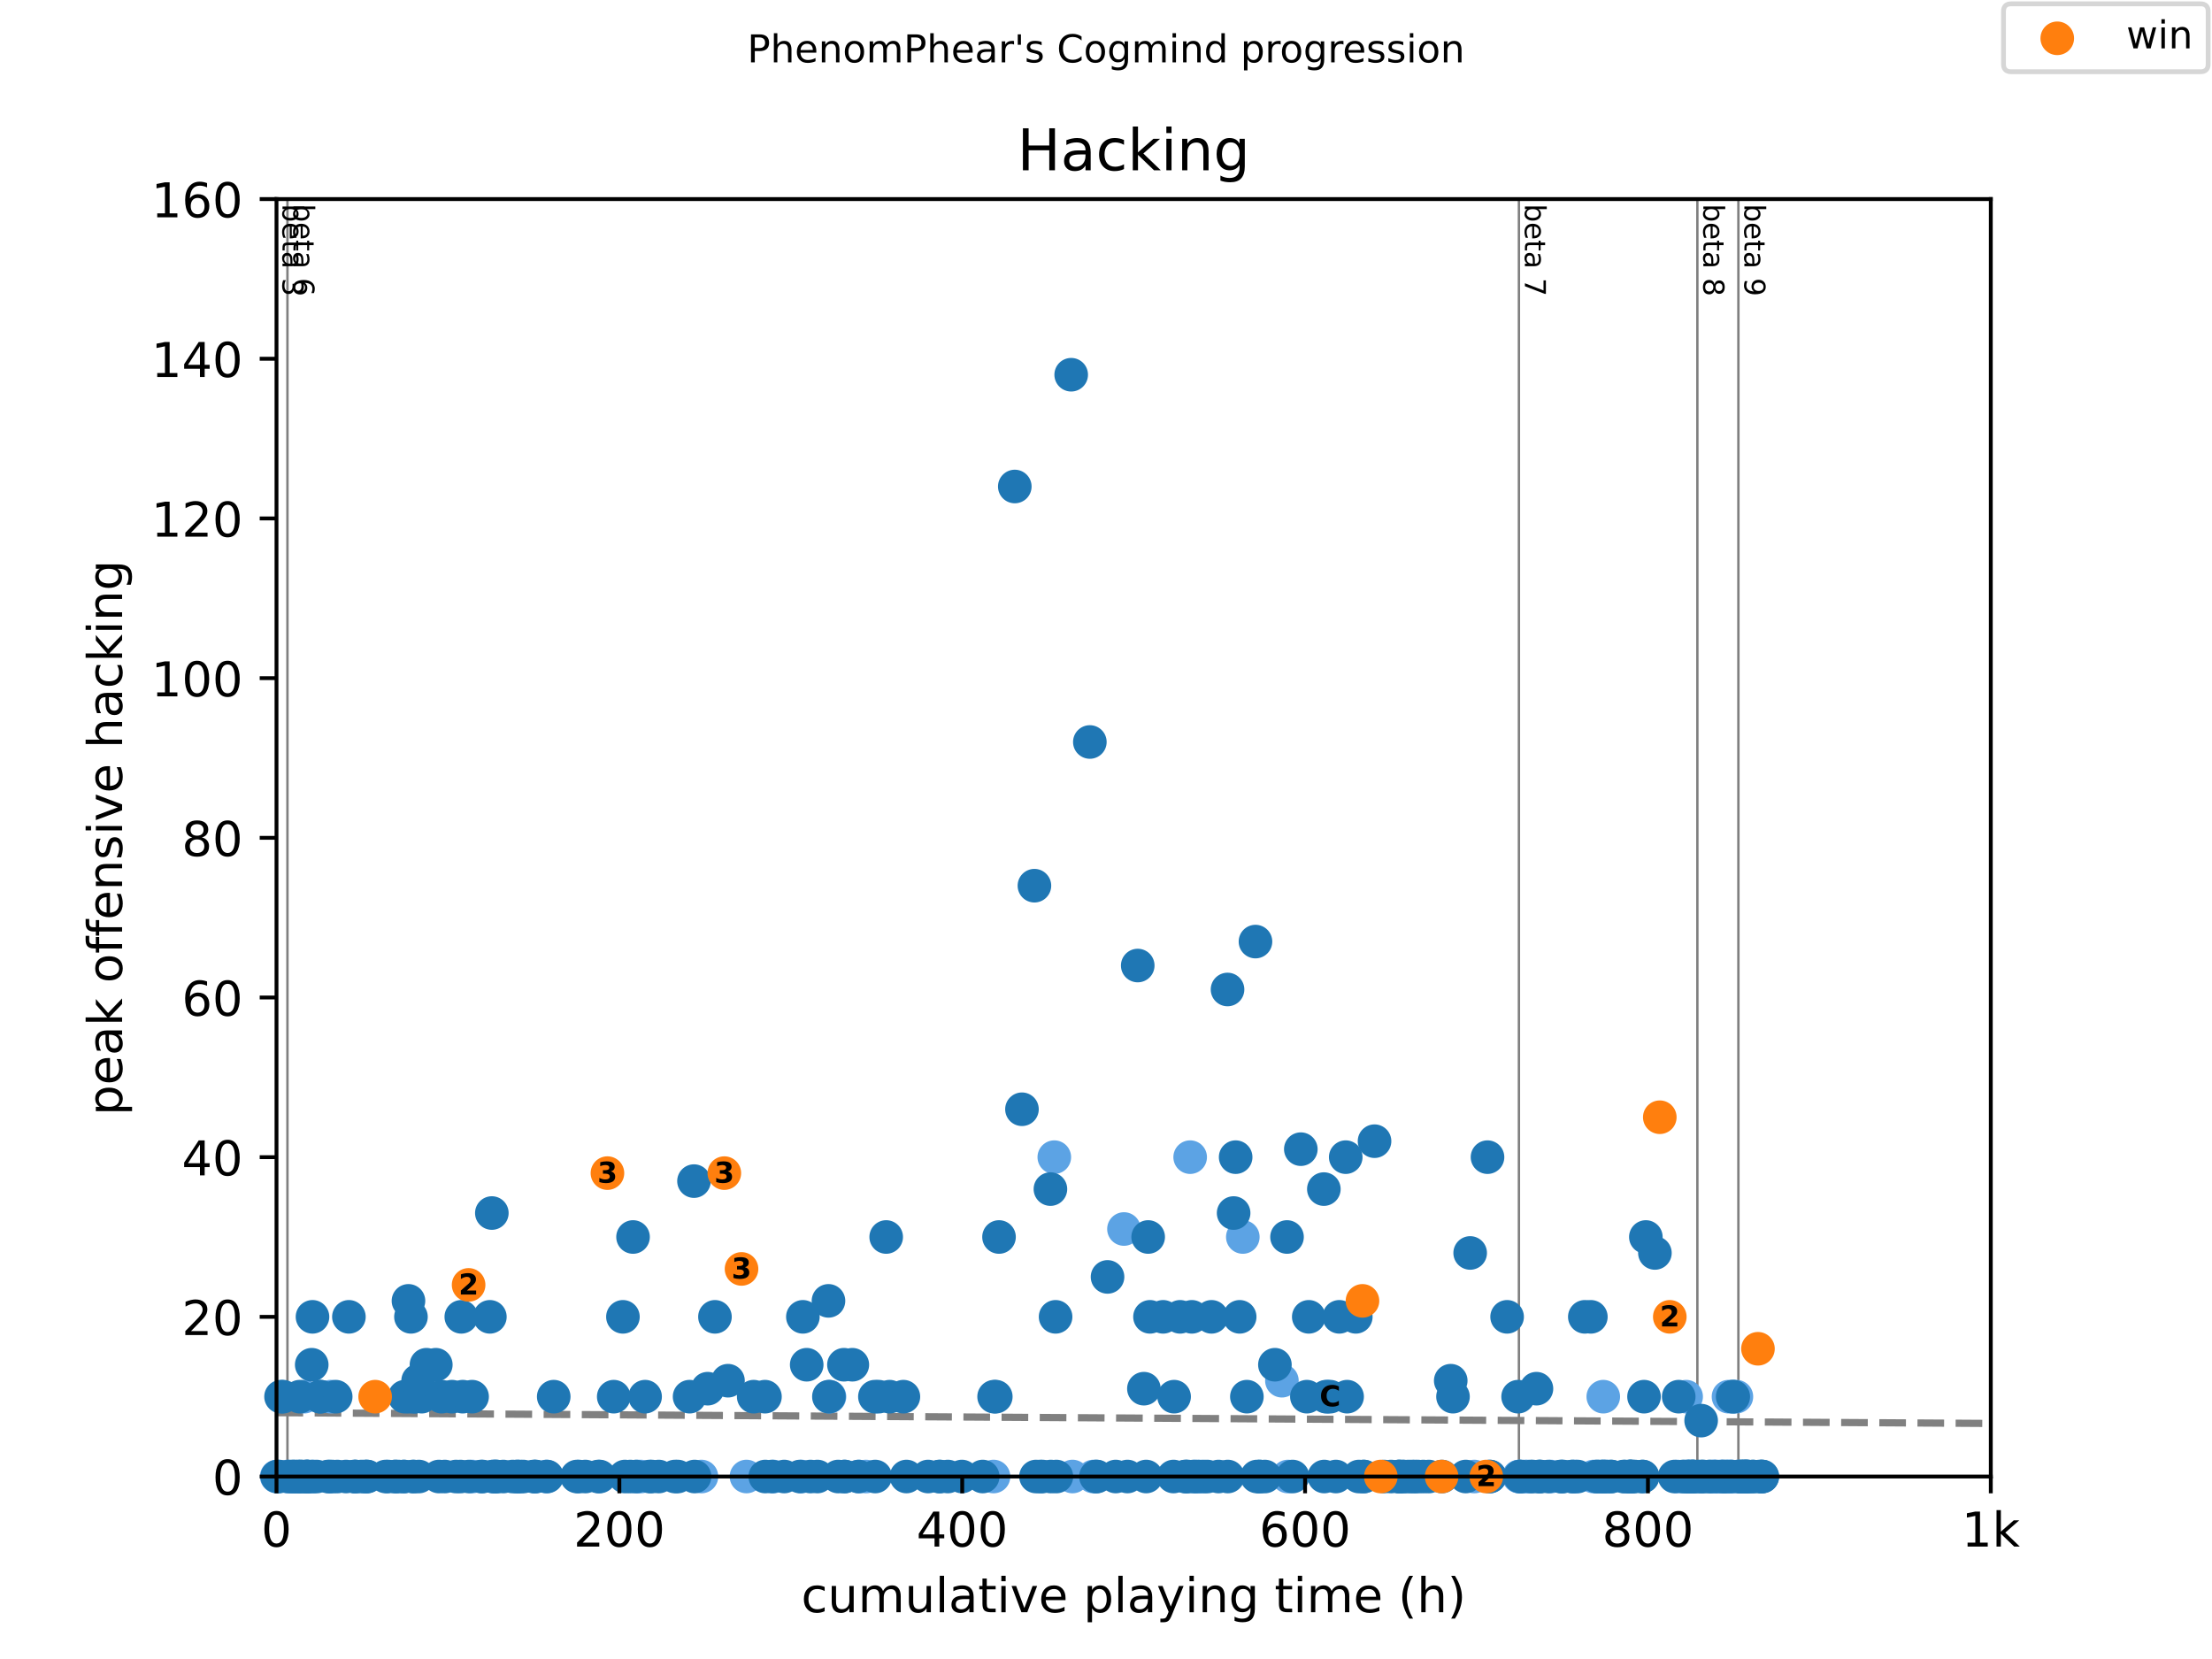 <?xml version="1.0" encoding="utf-8" standalone="no"?>
<!DOCTYPE svg PUBLIC "-//W3C//DTD SVG 1.1//EN"
  "http://www.w3.org/Graphics/SVG/1.1/DTD/svg11.dtd">
<!-- Created with matplotlib (https://matplotlib.org/) -->
<svg height="345.6pt" version="1.1" viewBox="0 0 460.8 345.6" width="460.8pt" xmlns="http://www.w3.org/2000/svg" xmlns:xlink="http://www.w3.org/1999/xlink">
 <defs>
  <style type="text/css">
*{stroke-linecap:butt;stroke-linejoin:round;}
  </style>
 </defs>
 <g id="figure_1">
  <g id="patch_1">
   <path d="M 0 345.6 
L 460.8 345.6 
L 460.8 0 
L 0 0 
z
" style="fill:#ffffff;"/>
  </g>
  <g id="axes_1">
   <g id="patch_2">
    <path d="M 57.6 307.584 
L 414.72 307.584 
L 414.72 41.472 
L 57.6 41.472 
z
" style="fill:#ffffff;"/>
   </g>
   <g id="line2d_1">
    <path clip-path="url(#p7a0a91c8a6)" d="M 57.6 294.287 
L 414.72 296.53 
" style="fill:none;stroke:#808080;stroke-dasharray:5.55,2.4;stroke-dashoffset:0;stroke-width:1.5;"/>
   </g>
   <g id="line2d_2">
    <path clip-path="url(#p7a0a91c8a6)" d="M 59.88 307.584 
L 59.88 41.472 
" style="fill:none;stroke:#808080;stroke-linecap:square;stroke-width:0.5;"/>
   </g>
   <g id="line2d_3">
    <path clip-path="url(#p7a0a91c8a6)" d="M 316.417 307.584 
L 316.417 41.472 
" style="fill:none;stroke:#808080;stroke-linecap:square;stroke-width:0.5;"/>
   </g>
   <g id="line2d_4">
    <path clip-path="url(#p7a0a91c8a6)" d="M 353.593 307.584 
L 353.593 41.472 
" style="fill:none;stroke:#808080;stroke-linecap:square;stroke-width:0.5;"/>
   </g>
   <g id="line2d_5">
    <path clip-path="url(#p7a0a91c8a6)" d="M 362.14 307.584 
L 362.14 41.472 
" style="fill:none;stroke:#808080;stroke-linecap:square;stroke-width:0.5;"/>
   </g>
   <g id="text_1">
    <!-- beta 3 -->
    <defs>
     <path d="M 48.688 27.297 
Q 48.688 37.203 44.609 42.844 
Q 40.531 48.484 33.406 48.484 
Q 26.266 48.484 22.188 42.844 
Q 18.109 37.203 18.109 27.297 
Q 18.109 17.391 22.188 11.75 
Q 26.266 6.109 33.406 6.109 
Q 40.531 6.109 44.609 11.75 
Q 48.688 17.391 48.688 27.297 
z
M 18.109 46.391 
Q 20.953 51.266 25.266 53.625 
Q 29.594 56 35.594 56 
Q 45.562 56 51.781 48.094 
Q 58.016 40.188 58.016 27.297 
Q 58.016 14.406 51.781 6.484 
Q 45.562 -1.422 35.594 -1.422 
Q 29.594 -1.422 25.266 0.953 
Q 20.953 3.328 18.109 8.203 
L 18.109 0 
L 9.078 0 
L 9.078 75.984 
L 18.109 75.984 
z
" id="DejaVuSans-98"/>
     <path d="M 56.203 29.594 
L 56.203 25.203 
L 14.891 25.203 
Q 15.484 15.922 20.484 11.062 
Q 25.484 6.203 34.422 6.203 
Q 39.594 6.203 44.453 7.469 
Q 49.312 8.734 54.109 11.281 
L 54.109 2.781 
Q 49.266 0.734 44.188 -0.344 
Q 39.109 -1.422 33.891 -1.422 
Q 20.797 -1.422 13.156 6.188 
Q 5.516 13.812 5.516 26.812 
Q 5.516 40.234 12.766 48.109 
Q 20.016 56 32.328 56 
Q 43.359 56 49.781 48.891 
Q 56.203 41.797 56.203 29.594 
z
M 47.219 32.234 
Q 47.125 39.594 43.094 43.984 
Q 39.062 48.391 32.422 48.391 
Q 24.906 48.391 20.391 44.141 
Q 15.875 39.891 15.188 32.172 
z
" id="DejaVuSans-101"/>
     <path d="M 18.312 70.219 
L 18.312 54.688 
L 36.812 54.688 
L 36.812 47.703 
L 18.312 47.703 
L 18.312 18.016 
Q 18.312 11.328 20.141 9.422 
Q 21.969 7.516 27.594 7.516 
L 36.812 7.516 
L 36.812 0 
L 27.594 0 
Q 17.188 0 13.234 3.875 
Q 9.281 7.766 9.281 18.016 
L 9.281 47.703 
L 2.688 47.703 
L 2.688 54.688 
L 9.281 54.688 
L 9.281 70.219 
z
" id="DejaVuSans-116"/>
     <path d="M 34.281 27.484 
Q 23.391 27.484 19.188 25 
Q 14.984 22.516 14.984 16.5 
Q 14.984 11.719 18.141 8.906 
Q 21.297 6.109 26.703 6.109 
Q 34.188 6.109 38.703 11.406 
Q 43.219 16.703 43.219 25.484 
L 43.219 27.484 
z
M 52.203 31.203 
L 52.203 0 
L 43.219 0 
L 43.219 8.297 
Q 40.141 3.328 35.547 0.953 
Q 30.953 -1.422 24.312 -1.422 
Q 15.922 -1.422 10.953 3.297 
Q 6 8.016 6 15.922 
Q 6 25.141 12.172 29.828 
Q 18.359 34.516 30.609 34.516 
L 43.219 34.516 
L 43.219 35.406 
Q 43.219 41.609 39.141 45 
Q 35.062 48.391 27.688 48.391 
Q 23 48.391 18.547 47.266 
Q 14.109 46.141 10.016 43.891 
L 10.016 52.203 
Q 14.938 54.109 19.578 55.047 
Q 24.219 56 28.609 56 
Q 40.484 56 46.344 49.844 
Q 52.203 43.703 52.203 31.203 
z
" id="DejaVuSans-97"/>
     <path id="DejaVuSans-32"/>
     <path d="M 40.578 39.312 
Q 47.656 37.797 51.625 33 
Q 55.609 28.219 55.609 21.188 
Q 55.609 10.406 48.188 4.484 
Q 40.766 -1.422 27.094 -1.422 
Q 22.516 -1.422 17.656 -0.516 
Q 12.797 0.391 7.625 2.203 
L 7.625 11.719 
Q 11.719 9.328 16.594 8.109 
Q 21.484 6.891 26.812 6.891 
Q 36.078 6.891 40.938 10.547 
Q 45.797 14.203 45.797 21.188 
Q 45.797 27.641 41.281 31.266 
Q 36.766 34.906 28.719 34.906 
L 20.219 34.906 
L 20.219 43.016 
L 29.109 43.016 
Q 36.375 43.016 40.234 45.922 
Q 44.094 48.828 44.094 54.297 
Q 44.094 59.906 40.109 62.906 
Q 36.141 65.922 28.719 65.922 
Q 24.656 65.922 20.016 65.031 
Q 15.375 64.156 9.812 62.312 
L 9.812 71.094 
Q 15.438 72.656 20.344 73.438 
Q 25.25 74.219 29.594 74.219 
Q 40.828 74.219 47.359 69.109 
Q 53.906 64.016 53.906 55.328 
Q 53.906 49.266 50.438 45.094 
Q 46.969 40.922 40.578 39.312 
z
" id="DejaVuSans-51"/>
    </defs>
    <g transform="translate(58.848 42.472)rotate(-270)scale(0.06 -0.06)">
     <use xlink:href="#DejaVuSans-98"/>
     <use x="63.477" xlink:href="#DejaVuSans-101"/>
     <use x="125" xlink:href="#DejaVuSans-116"/>
     <use x="164.209" xlink:href="#DejaVuSans-97"/>
     <use x="225.488" xlink:href="#DejaVuSans-32"/>
     <use x="257.275" xlink:href="#DejaVuSans-51"/>
    </g>
   </g>
   <g id="text_2">
    <!-- beta 6 -->
    <defs>
     <path d="M 33.016 40.375 
Q 26.375 40.375 22.484 35.828 
Q 18.609 31.297 18.609 23.391 
Q 18.609 15.531 22.484 10.953 
Q 26.375 6.391 33.016 6.391 
Q 39.656 6.391 43.531 10.953 
Q 47.406 15.531 47.406 23.391 
Q 47.406 31.297 43.531 35.828 
Q 39.656 40.375 33.016 40.375 
z
M 52.594 71.297 
L 52.594 62.312 
Q 48.875 64.062 45.094 64.984 
Q 41.312 65.922 37.594 65.922 
Q 27.828 65.922 22.672 59.328 
Q 17.531 52.734 16.797 39.406 
Q 19.672 43.656 24.016 45.922 
Q 28.375 48.188 33.594 48.188 
Q 44.578 48.188 50.953 41.516 
Q 57.328 34.859 57.328 23.391 
Q 57.328 12.156 50.688 5.359 
Q 44.047 -1.422 33.016 -1.422 
Q 20.359 -1.422 13.672 8.266 
Q 6.984 17.969 6.984 36.375 
Q 6.984 53.656 15.188 63.938 
Q 23.391 74.219 37.203 74.219 
Q 40.922 74.219 44.703 73.484 
Q 48.484 72.75 52.594 71.297 
z
" id="DejaVuSans-54"/>
    </defs>
    <g transform="translate(61.127 42.472)rotate(-270)scale(0.06 -0.06)">
     <use xlink:href="#DejaVuSans-98"/>
     <use x="63.477" xlink:href="#DejaVuSans-101"/>
     <use x="125" xlink:href="#DejaVuSans-116"/>
     <use x="164.209" xlink:href="#DejaVuSans-97"/>
     <use x="225.488" xlink:href="#DejaVuSans-32"/>
     <use x="257.275" xlink:href="#DejaVuSans-54"/>
    </g>
   </g>
   <g id="text_3">
    <!-- beta 7 -->
    <defs>
     <path d="M 8.203 72.906 
L 55.078 72.906 
L 55.078 68.703 
L 28.609 0 
L 18.312 0 
L 43.219 64.594 
L 8.203 64.594 
z
" id="DejaVuSans-55"/>
    </defs>
    <g transform="translate(317.665 42.472)rotate(-270)scale(0.06 -0.06)">
     <use xlink:href="#DejaVuSans-98"/>
     <use x="63.477" xlink:href="#DejaVuSans-101"/>
     <use x="125" xlink:href="#DejaVuSans-116"/>
     <use x="164.209" xlink:href="#DejaVuSans-97"/>
     <use x="225.488" xlink:href="#DejaVuSans-32"/>
     <use x="257.275" xlink:href="#DejaVuSans-55"/>
    </g>
   </g>
   <g id="text_4">
    <!-- beta 8 -->
    <defs>
     <path d="M 31.781 34.625 
Q 24.75 34.625 20.719 30.859 
Q 16.703 27.094 16.703 20.516 
Q 16.703 13.922 20.719 10.156 
Q 24.75 6.391 31.781 6.391 
Q 38.812 6.391 42.859 10.172 
Q 46.922 13.969 46.922 20.516 
Q 46.922 27.094 42.891 30.859 
Q 38.875 34.625 31.781 34.625 
z
M 21.922 38.812 
Q 15.578 40.375 12.031 44.719 
Q 8.5 49.078 8.5 55.328 
Q 8.5 64.062 14.719 69.141 
Q 20.953 74.219 31.781 74.219 
Q 42.672 74.219 48.875 69.141 
Q 55.078 64.062 55.078 55.328 
Q 55.078 49.078 51.531 44.719 
Q 48 40.375 41.703 38.812 
Q 48.828 37.156 52.797 32.312 
Q 56.781 27.484 56.781 20.516 
Q 56.781 9.906 50.312 4.234 
Q 43.844 -1.422 31.781 -1.422 
Q 19.734 -1.422 13.25 4.234 
Q 6.781 9.906 6.781 20.516 
Q 6.781 27.484 10.781 32.312 
Q 14.797 37.156 21.922 38.812 
z
M 18.312 54.391 
Q 18.312 48.734 21.844 45.562 
Q 25.391 42.391 31.781 42.391 
Q 38.141 42.391 41.719 45.562 
Q 45.312 48.734 45.312 54.391 
Q 45.312 60.062 41.719 63.234 
Q 38.141 66.406 31.781 66.406 
Q 25.391 66.406 21.844 63.234 
Q 18.312 60.062 18.312 54.391 
z
" id="DejaVuSans-56"/>
    </defs>
    <g transform="translate(354.841 42.472)rotate(-270)scale(0.06 -0.06)">
     <use xlink:href="#DejaVuSans-98"/>
     <use x="63.477" xlink:href="#DejaVuSans-101"/>
     <use x="125" xlink:href="#DejaVuSans-116"/>
     <use x="164.209" xlink:href="#DejaVuSans-97"/>
     <use x="225.488" xlink:href="#DejaVuSans-32"/>
     <use x="257.275" xlink:href="#DejaVuSans-56"/>
    </g>
   </g>
   <g id="text_5">
    <!-- beta 9 -->
    <defs>
     <path d="M 10.984 1.516 
L 10.984 10.5 
Q 14.703 8.734 18.5 7.812 
Q 22.312 6.891 25.984 6.891 
Q 35.75 6.891 40.891 13.453 
Q 46.047 20.016 46.781 33.406 
Q 43.953 29.203 39.594 26.953 
Q 35.25 24.703 29.984 24.703 
Q 19.047 24.703 12.672 31.312 
Q 6.297 37.938 6.297 49.422 
Q 6.297 60.641 12.938 67.422 
Q 19.578 74.219 30.609 74.219 
Q 43.266 74.219 49.922 64.516 
Q 56.594 54.828 56.594 36.375 
Q 56.594 19.141 48.406 8.859 
Q 40.234 -1.422 26.422 -1.422 
Q 22.703 -1.422 18.891 -0.688 
Q 15.094 0.047 10.984 1.516 
z
M 30.609 32.422 
Q 37.25 32.422 41.125 36.953 
Q 45.016 41.5 45.016 49.422 
Q 45.016 57.281 41.125 61.844 
Q 37.25 66.406 30.609 66.406 
Q 23.969 66.406 20.094 61.844 
Q 16.219 57.281 16.219 49.422 
Q 16.219 41.5 20.094 36.953 
Q 23.969 32.422 30.609 32.422 
z
" id="DejaVuSans-57"/>
    </defs>
    <g transform="translate(363.388 42.472)rotate(-270)scale(0.06 -0.06)">
     <use xlink:href="#DejaVuSans-98"/>
     <use x="63.477" xlink:href="#DejaVuSans-101"/>
     <use x="125" xlink:href="#DejaVuSans-116"/>
     <use x="164.209" xlink:href="#DejaVuSans-97"/>
     <use x="225.488" xlink:href="#DejaVuSans-32"/>
     <use x="257.275" xlink:href="#DejaVuSans-57"/>
    </g>
   </g>
   <g id="PathCollection_1">
    <defs>
     <path d="M 0 3 
C 0.796 3 1.559 2.684 2.121 2.121 
C 2.684 1.559 3 0.796 3 0 
C 3 -0.796 2.684 -1.559 2.121 -2.121 
C 1.559 -2.684 0.796 -3 0 -3 
C -0.796 -3 -1.559 -2.684 -2.121 -2.121 
C -2.684 -1.559 -3 -0.796 -3 0 
C -3 0.796 -2.684 1.559 -2.121 2.121 
C -1.559 2.684 -0.796 3 0 3 
z
" id="mb38299d87a" style="stroke:#5ca3e4;"/>
    </defs>
    <g>
     <use style="fill:#5ca3e4;stroke:#5ca3e4;" x="57.648" xlink:href="#mb38299d87a" y="307.584"/>
     <use style="fill:#5ca3e4;stroke:#5ca3e4;" x="59.88" xlink:href="#mb38299d87a" y="307.584"/>
     <use style="fill:#5ca3e4;stroke:#5ca3e4;" x="63.379" xlink:href="#mb38299d87a" y="290.952"/>
     <use style="fill:#5ca3e4;stroke:#5ca3e4;" x="65.201" xlink:href="#mb38299d87a" y="307.584"/>
     <use style="fill:#5ca3e4;stroke:#5ca3e4;" x="68.885" xlink:href="#mb38299d87a" y="290.952"/>
     <use style="fill:#5ca3e4;stroke:#5ca3e4;" x="98.395" xlink:href="#mb38299d87a" y="307.584"/>
     <use style="fill:#5ca3e4;stroke:#5ca3e4;" x="102.68" xlink:href="#mb38299d87a" y="307.584"/>
     <use style="fill:#5ca3e4;stroke:#5ca3e4;" x="113.793" xlink:href="#mb38299d87a" y="307.584"/>
     <use style="fill:#5ca3e4;stroke:#5ca3e4;" x="132.738" xlink:href="#mb38299d87a" y="307.584"/>
     <use style="fill:#5ca3e4;stroke:#5ca3e4;" x="133.494" xlink:href="#mb38299d87a" y="307.584"/>
     <use style="fill:#5ca3e4;stroke:#5ca3e4;" x="146.124" xlink:href="#mb38299d87a" y="307.584"/>
     <use style="fill:#5ca3e4;stroke:#5ca3e4;" x="155.504" xlink:href="#mb38299d87a" y="307.584"/>
     <use style="fill:#5ca3e4;stroke:#5ca3e4;" x="161.147" xlink:href="#mb38299d87a" y="307.584"/>
     <use style="fill:#5ca3e4;stroke:#5ca3e4;" x="166.992" xlink:href="#mb38299d87a" y="307.584"/>
     <use style="fill:#5ca3e4;stroke:#5ca3e4;" x="172.795" xlink:href="#mb38299d87a" y="290.952"/>
     <use style="fill:#5ca3e4;stroke:#5ca3e4;" x="178.92" xlink:href="#mb38299d87a" y="307.584"/>
     <use style="fill:#5ca3e4;stroke:#5ca3e4;" x="180.39" xlink:href="#mb38299d87a" y="307.584"/>
     <use style="fill:#5ca3e4;stroke:#5ca3e4;" x="206.971" xlink:href="#mb38299d87a" y="307.584"/>
     <use style="fill:#5ca3e4;stroke:#5ca3e4;" x="219.631" xlink:href="#mb38299d87a" y="241.056"/>
     <use style="fill:#5ca3e4;stroke:#5ca3e4;" x="223.423" xlink:href="#mb38299d87a" y="307.584"/>
     <use style="fill:#5ca3e4;stroke:#5ca3e4;" x="227.756" xlink:href="#mb38299d87a" y="307.584"/>
     <use style="fill:#5ca3e4;stroke:#5ca3e4;" x="234.142" xlink:href="#mb38299d87a" y="256.025"/>
     <use style="fill:#5ca3e4;stroke:#5ca3e4;" x="247.933" xlink:href="#mb38299d87a" y="241.056"/>
     <use style="fill:#5ca3e4;stroke:#5ca3e4;" x="248.939" xlink:href="#mb38299d87a" y="307.584"/>
     <use style="fill:#5ca3e4;stroke:#5ca3e4;" x="249.998" xlink:href="#mb38299d87a" y="307.584"/>
     <use style="fill:#5ca3e4;stroke:#5ca3e4;" x="258.903" xlink:href="#mb38299d87a" y="257.688"/>
     <use style="fill:#5ca3e4;stroke:#5ca3e4;" x="267.045" xlink:href="#mb38299d87a" y="287.626"/>
     <use style="fill:#5ca3e4;stroke:#5ca3e4;" x="268.295" xlink:href="#mb38299d87a" y="307.584"/>
     <use style="fill:#5ca3e4;stroke:#5ca3e4;" x="276.497" xlink:href="#mb38299d87a" y="290.952"/>
     <use style="fill:#5ca3e4;stroke:#5ca3e4;" x="307.114" xlink:href="#mb38299d87a" y="307.584"/>
     <use style="fill:#5ca3e4;stroke:#5ca3e4;" x="316.417" xlink:href="#mb38299d87a" y="307.584"/>
     <use style="fill:#5ca3e4;stroke:#5ca3e4;" x="316.494" xlink:href="#mb38299d87a" y="307.584"/>
     <use style="fill:#5ca3e4;stroke:#5ca3e4;" x="317.738" xlink:href="#mb38299d87a" y="307.584"/>
     <use style="fill:#5ca3e4;stroke:#5ca3e4;" x="318.161" xlink:href="#mb38299d87a" y="307.584"/>
     <use style="fill:#5ca3e4;stroke:#5ca3e4;" x="323.083" xlink:href="#mb38299d87a" y="307.584"/>
     <use style="fill:#5ca3e4;stroke:#5ca3e4;" x="328.154" xlink:href="#mb38299d87a" y="307.584"/>
     <use style="fill:#5ca3e4;stroke:#5ca3e4;" x="331.951" xlink:href="#mb38299d87a" y="307.584"/>
     <use style="fill:#5ca3e4;stroke:#5ca3e4;" x="333.844" xlink:href="#mb38299d87a" y="307.584"/>
     <use style="fill:#5ca3e4;stroke:#5ca3e4;" x="333.993" xlink:href="#mb38299d87a" y="290.952"/>
     <use style="fill:#5ca3e4;stroke:#5ca3e4;" x="334.66" xlink:href="#mb38299d87a" y="307.584"/>
     <use style="fill:#5ca3e4;stroke:#5ca3e4;" x="349.427" xlink:href="#mb38299d87a" y="307.584"/>
     <use style="fill:#5ca3e4;stroke:#5ca3e4;" x="351.254" xlink:href="#mb38299d87a" y="290.952"/>
     <use style="fill:#5ca3e4;stroke:#5ca3e4;" x="351.456" xlink:href="#mb38299d87a" y="307.584"/>
     <use style="fill:#5ca3e4;stroke:#5ca3e4;" x="352.099" xlink:href="#mb38299d87a" y="307.584"/>
     <use style="fill:#5ca3e4;stroke:#5ca3e4;" x="356.914" xlink:href="#mb38299d87a" y="307.584"/>
     <use style="fill:#5ca3e4;stroke:#5ca3e4;" x="357.033" xlink:href="#mb38299d87a" y="307.584"/>
     <use style="fill:#5ca3e4;stroke:#5ca3e4;" x="357.188" xlink:href="#mb38299d87a" y="307.584"/>
     <use style="fill:#5ca3e4;stroke:#5ca3e4;" x="358.366" xlink:href="#mb38299d87a" y="307.584"/>
     <use style="fill:#5ca3e4;stroke:#5ca3e4;" x="358.622" xlink:href="#mb38299d87a" y="307.584"/>
     <use style="fill:#5ca3e4;stroke:#5ca3e4;" x="359.849" xlink:href="#mb38299d87a" y="307.584"/>
     <use style="fill:#5ca3e4;stroke:#5ca3e4;" x="360.003" xlink:href="#mb38299d87a" y="307.584"/>
     <use style="fill:#5ca3e4;stroke:#5ca3e4;" x="360.081" xlink:href="#mb38299d87a" y="290.952"/>
     <use style="fill:#5ca3e4;stroke:#5ca3e4;" x="360.462" xlink:href="#mb38299d87a" y="307.584"/>
     <use style="fill:#5ca3e4;stroke:#5ca3e4;" x="360.777" xlink:href="#mb38299d87a" y="307.584"/>
     <use style="fill:#5ca3e4;stroke:#5ca3e4;" x="361.723" xlink:href="#mb38299d87a" y="290.952"/>
     <use style="fill:#5ca3e4;stroke:#5ca3e4;" x="362.057" xlink:href="#mb38299d87a" y="307.584"/>
    </g>
   </g>
   <g id="PathCollection_2">
    <defs>
     <path d="M 0 3 
C 0.796 3 1.559 2.684 2.121 2.121 
C 2.684 1.559 3 0.796 3 0 
C 3 -0.796 2.684 -1.559 2.121 -2.121 
C 1.559 -2.684 0.796 -3 0 -3 
C -0.796 -3 -1.559 -2.684 -2.121 -2.121 
C -2.684 -1.559 -3 -0.796 -3 0 
C -3 0.796 -2.684 1.559 -2.121 2.121 
C -1.559 2.684 -0.796 3 0 3 
z
" id="mb80e7661a7" style="stroke:#1f77b4;"/>
    </defs>
    <g>
     <use style="fill:#1f77b4;stroke:#1f77b4;" x="57.761" xlink:href="#mb80e7661a7" y="307.584"/>
     <use style="fill:#1f77b4;stroke:#1f77b4;" x="58.136" xlink:href="#mb80e7661a7" y="307.584"/>
     <use style="fill:#1f77b4;stroke:#1f77b4;" x="58.546" xlink:href="#mb80e7661a7" y="290.952"/>
     <use style="fill:#1f77b4;stroke:#1f77b4;" x="58.963" xlink:href="#mb80e7661a7" y="290.952"/>
     <use style="fill:#1f77b4;stroke:#1f77b4;" x="60.147" xlink:href="#mb80e7661a7" y="307.584"/>
     <use style="fill:#1f77b4;stroke:#1f77b4;" x="60.886" xlink:href="#mb80e7661a7" y="307.584"/>
     <use style="fill:#1f77b4;stroke:#1f77b4;" x="61.118" xlink:href="#mb80e7661a7" y="307.584"/>
     <use style="fill:#1f77b4;stroke:#1f77b4;" x="61.588" xlink:href="#mb80e7661a7" y="307.584"/>
     <use style="fill:#1f77b4;stroke:#1f77b4;" x="62.088" xlink:href="#mb80e7661a7" y="307.584"/>
     <use style="fill:#1f77b4;stroke:#1f77b4;" x="62.439" xlink:href="#mb80e7661a7" y="290.952"/>
     <use style="fill:#1f77b4;stroke:#1f77b4;" x="62.51" xlink:href="#mb80e7661a7" y="307.584"/>
     <use style="fill:#1f77b4;stroke:#1f77b4;" x="62.606" xlink:href="#mb80e7661a7" y="307.584"/>
     <use style="fill:#1f77b4;stroke:#1f77b4;" x="63.195" xlink:href="#mb80e7661a7" y="307.584"/>
     <use style="fill:#1f77b4;stroke:#1f77b4;" x="63.838" xlink:href="#mb80e7661a7" y="307.584"/>
     <use style="fill:#1f77b4;stroke:#1f77b4;" x="63.897" xlink:href="#mb80e7661a7" y="307.584"/>
     <use style="fill:#1f77b4;stroke:#1f77b4;" x="64.034" xlink:href="#mb80e7661a7" y="307.584"/>
     <use style="fill:#1f77b4;stroke:#1f77b4;" x="64.183" xlink:href="#mb80e7661a7" y="307.584"/>
     <use style="fill:#1f77b4;stroke:#1f77b4;" x="64.939" xlink:href="#mb80e7661a7" y="284.299"/>
     <use style="fill:#1f77b4;stroke:#1f77b4;" x="65.016" xlink:href="#mb80e7661a7" y="307.584"/>
     <use style="fill:#1f77b4;stroke:#1f77b4;" x="65.1" xlink:href="#mb80e7661a7" y="274.32"/>
     <use style="fill:#1f77b4;stroke:#1f77b4;" x="65.974" xlink:href="#mb80e7661a7" y="307.584"/>
     <use style="fill:#1f77b4;stroke:#1f77b4;" x="66.707" xlink:href="#mb80e7661a7" y="290.952"/>
     <use style="fill:#1f77b4;stroke:#1f77b4;" x="66.766" xlink:href="#mb80e7661a7" y="290.952"/>
     <use style="fill:#1f77b4;stroke:#1f77b4;" x="68.337" xlink:href="#mb80e7661a7" y="307.584"/>
     <use style="fill:#1f77b4;stroke:#1f77b4;" x="68.653" xlink:href="#mb80e7661a7" y="307.584"/>
     <use style="fill:#1f77b4;stroke:#1f77b4;" x="69.248" xlink:href="#mb80e7661a7" y="307.584"/>
     <use style="fill:#1f77b4;stroke:#1f77b4;" x="69.933" xlink:href="#mb80e7661a7" y="290.952"/>
     <use style="fill:#1f77b4;stroke:#1f77b4;" x="70.278" xlink:href="#mb80e7661a7" y="307.584"/>
     <use style="fill:#1f77b4;stroke:#1f77b4;" x="72.081" xlink:href="#mb80e7661a7" y="307.584"/>
     <use style="fill:#1f77b4;stroke:#1f77b4;" x="72.682" xlink:href="#mb80e7661a7" y="274.32"/>
     <use style="fill:#1f77b4;stroke:#1f77b4;" x="73.76" xlink:href="#mb80e7661a7" y="307.584"/>
     <use style="fill:#1f77b4;stroke:#1f77b4;" x="73.998" xlink:href="#mb80e7661a7" y="307.584"/>
     <use style="fill:#1f77b4;stroke:#1f77b4;" x="74.158" xlink:href="#mb80e7661a7" y="307.584"/>
     <use style="fill:#1f77b4;stroke:#1f77b4;" x="75.295" xlink:href="#mb80e7661a7" y="307.584"/>
     <use style="fill:#1f77b4;stroke:#1f77b4;" x="76.027" xlink:href="#mb80e7661a7" y="307.584"/>
     <use style="fill:#1f77b4;stroke:#1f77b4;" x="76.39" xlink:href="#mb80e7661a7" y="307.584"/>
     <use style="fill:#1f77b4;stroke:#1f77b4;" x="76.515" xlink:href="#mb80e7661a7" y="307.584"/>
     <use style="fill:#1f77b4;stroke:#1f77b4;" x="80.343" xlink:href="#mb80e7661a7" y="307.584"/>
     <use style="fill:#1f77b4;stroke:#1f77b4;" x="80.843" xlink:href="#mb80e7661a7" y="307.584"/>
     <use style="fill:#1f77b4;stroke:#1f77b4;" x="82.295" xlink:href="#mb80e7661a7" y="307.584"/>
     <use style="fill:#1f77b4;stroke:#1f77b4;" x="82.372" xlink:href="#mb80e7661a7" y="307.584"/>
     <use style="fill:#1f77b4;stroke:#1f77b4;" x="83.003" xlink:href="#mb80e7661a7" y="307.584"/>
     <use style="fill:#1f77b4;stroke:#1f77b4;" x="84.08" xlink:href="#mb80e7661a7" y="307.584"/>
     <use style="fill:#1f77b4;stroke:#1f77b4;" x="84.217" xlink:href="#mb80e7661a7" y="307.584"/>
     <use style="fill:#1f77b4;stroke:#1f77b4;" x="84.319" xlink:href="#mb80e7661a7" y="290.952"/>
     <use style="fill:#1f77b4;stroke:#1f77b4;" x="85.092" xlink:href="#mb80e7661a7" y="270.994"/>
     <use style="fill:#1f77b4;stroke:#1f77b4;" x="85.229" xlink:href="#mb80e7661a7" y="290.952"/>
     <use style="fill:#1f77b4;stroke:#1f77b4;" x="85.61" xlink:href="#mb80e7661a7" y="274.32"/>
     <use style="fill:#1f77b4;stroke:#1f77b4;" x="85.991" xlink:href="#mb80e7661a7" y="307.584"/>
     <use style="fill:#1f77b4;stroke:#1f77b4;" x="86.223" xlink:href="#mb80e7661a7" y="307.584"/>
     <use style="fill:#1f77b4;stroke:#1f77b4;" x="86.271" xlink:href="#mb80e7661a7" y="290.952"/>
     <use style="fill:#1f77b4;stroke:#1f77b4;" x="86.449" xlink:href="#mb80e7661a7" y="290.952"/>
     <use style="fill:#1f77b4;stroke:#1f77b4;" x="87.104" xlink:href="#mb80e7661a7" y="287.626"/>
     <use style="fill:#1f77b4;stroke:#1f77b4;" x="87.253" xlink:href="#mb80e7661a7" y="307.584"/>
     <use style="fill:#1f77b4;stroke:#1f77b4;" x="87.842" xlink:href="#mb80e7661a7" y="290.952"/>
     <use style="fill:#1f77b4;stroke:#1f77b4;" x="88.842" xlink:href="#mb80e7661a7" y="284.299"/>
     <use style="fill:#1f77b4;stroke:#1f77b4;" x="90.788" xlink:href="#mb80e7661a7" y="284.299"/>
     <use style="fill:#1f77b4;stroke:#1f77b4;" x="91.437" xlink:href="#mb80e7661a7" y="307.584"/>
     <use style="fill:#1f77b4;stroke:#1f77b4;" x="91.991" xlink:href="#mb80e7661a7" y="290.952"/>
     <use style="fill:#1f77b4;stroke:#1f77b4;" x="92.663" xlink:href="#mb80e7661a7" y="307.584"/>
     <use style="fill:#1f77b4;stroke:#1f77b4;" x="94.157" xlink:href="#mb80e7661a7" y="290.952"/>
     <use style="fill:#1f77b4;stroke:#1f77b4;" x="94.996" xlink:href="#mb80e7661a7" y="307.584"/>
     <use style="fill:#1f77b4;stroke:#1f77b4;" x="95.931" xlink:href="#mb80e7661a7" y="307.584"/>
     <use style="fill:#1f77b4;stroke:#1f77b4;" x="96.098" xlink:href="#mb80e7661a7" y="274.32"/>
     <use style="fill:#1f77b4;stroke:#1f77b4;" x="96.395" xlink:href="#mb80e7661a7" y="290.952"/>
     <use style="fill:#1f77b4;stroke:#1f77b4;" x="97.693" xlink:href="#mb80e7661a7" y="307.584"/>
     <use style="fill:#1f77b4;stroke:#1f77b4;" x="98.347" xlink:href="#mb80e7661a7" y="290.952"/>
     <use style="fill:#1f77b4;stroke:#1f77b4;" x="100.228" xlink:href="#mb80e7661a7" y="307.584"/>
     <use style="fill:#1f77b4;stroke:#1f77b4;" x="100.538" xlink:href="#mb80e7661a7" y="307.584"/>
     <use style="fill:#1f77b4;stroke:#1f77b4;" x="102.05" xlink:href="#mb80e7661a7" y="274.32"/>
     <use style="fill:#1f77b4;stroke:#1f77b4;" x="102.46" xlink:href="#mb80e7661a7" y="252.698"/>
     <use style="fill:#1f77b4;stroke:#1f77b4;" x="102.734" xlink:href="#mb80e7661a7" y="307.584"/>
     <use style="fill:#1f77b4;stroke:#1f77b4;" x="103.127" xlink:href="#mb80e7661a7" y="307.584"/>
     <use style="fill:#1f77b4;stroke:#1f77b4;" x="103.389" xlink:href="#mb80e7661a7" y="307.584"/>
     <use style="fill:#1f77b4;stroke:#1f77b4;" x="103.502" xlink:href="#mb80e7661a7" y="307.584"/>
     <use style="fill:#1f77b4;stroke:#1f77b4;" x="104.847" xlink:href="#mb80e7661a7" y="307.584"/>
     <use style="fill:#1f77b4;stroke:#1f77b4;" x="106.805" xlink:href="#mb80e7661a7" y="307.584"/>
     <use style="fill:#1f77b4;stroke:#1f77b4;" x="107.704" xlink:href="#mb80e7661a7" y="307.584"/>
     <use style="fill:#1f77b4;stroke:#1f77b4;" x="107.781" xlink:href="#mb80e7661a7" y="307.584"/>
     <use style="fill:#1f77b4;stroke:#1f77b4;" x="108.347" xlink:href="#mb80e7661a7" y="307.584"/>
     <use style="fill:#1f77b4;stroke:#1f77b4;" x="109.019" xlink:href="#mb80e7661a7" y="307.584"/>
     <use style="fill:#1f77b4;stroke:#1f77b4;" x="111.162" xlink:href="#mb80e7661a7" y="307.584"/>
     <use style="fill:#1f77b4;stroke:#1f77b4;" x="111.43" xlink:href="#mb80e7661a7" y="307.584"/>
     <use style="fill:#1f77b4;stroke:#1f77b4;" x="111.656" xlink:href="#mb80e7661a7" y="307.584"/>
     <use style="fill:#1f77b4;stroke:#1f77b4;" x="113.954" xlink:href="#mb80e7661a7" y="307.584"/>
     <use style="fill:#1f77b4;stroke:#1f77b4;" x="115.352" xlink:href="#mb80e7661a7" y="290.952"/>
     <use style="fill:#1f77b4;stroke:#1f77b4;" x="120.191" xlink:href="#mb80e7661a7" y="307.584"/>
     <use style="fill:#1f77b4;stroke:#1f77b4;" x="120.59" xlink:href="#mb80e7661a7" y="307.584"/>
     <use style="fill:#1f77b4;stroke:#1f77b4;" x="121.947" xlink:href="#mb80e7661a7" y="307.584"/>
     <use style="fill:#1f77b4;stroke:#1f77b4;" x="124.625" xlink:href="#mb80e7661a7" y="307.584"/>
     <use style="fill:#1f77b4;stroke:#1f77b4;" x="124.917" xlink:href="#mb80e7661a7" y="307.584"/>
     <use style="fill:#1f77b4;stroke:#1f77b4;" x="127.851" xlink:href="#mb80e7661a7" y="290.952"/>
     <use style="fill:#1f77b4;stroke:#1f77b4;" x="129.768" xlink:href="#mb80e7661a7" y="274.32"/>
     <use style="fill:#1f77b4;stroke:#1f77b4;" x="130.185" xlink:href="#mb80e7661a7" y="307.584"/>
     <use style="fill:#1f77b4;stroke:#1f77b4;" x="131.316" xlink:href="#mb80e7661a7" y="307.584"/>
     <use style="fill:#1f77b4;stroke:#1f77b4;" x="131.875" xlink:href="#mb80e7661a7" y="257.688"/>
     <use style="fill:#1f77b4;stroke:#1f77b4;" x="132.506" xlink:href="#mb80e7661a7" y="307.584"/>
     <use style="fill:#1f77b4;stroke:#1f77b4;" x="134.387" xlink:href="#mb80e7661a7" y="290.952"/>
     <use style="fill:#1f77b4;stroke:#1f77b4;" x="135.315" xlink:href="#mb80e7661a7" y="307.584"/>
     <use style="fill:#1f77b4;stroke:#1f77b4;" x="135.774" xlink:href="#mb80e7661a7" y="307.584"/>
     <use style="fill:#1f77b4;stroke:#1f77b4;" x="137.232" xlink:href="#mb80e7661a7" y="307.584"/>
     <use style="fill:#1f77b4;stroke:#1f77b4;" x="140.601" xlink:href="#mb80e7661a7" y="307.584"/>
     <use style="fill:#1f77b4;stroke:#1f77b4;" x="141.178" xlink:href="#mb80e7661a7" y="307.584"/>
     <use style="fill:#1f77b4;stroke:#1f77b4;" x="143.654" xlink:href="#mb80e7661a7" y="290.952"/>
     <use style="fill:#1f77b4;stroke:#1f77b4;" x="144.571" xlink:href="#mb80e7661a7" y="246.046"/>
     <use style="fill:#1f77b4;stroke:#1f77b4;" x="144.696" xlink:href="#mb80e7661a7" y="307.584"/>
     <use style="fill:#1f77b4;stroke:#1f77b4;" x="147.422" xlink:href="#mb80e7661a7" y="289.289"/>
     <use style="fill:#1f77b4;stroke:#1f77b4;" x="148.939" xlink:href="#mb80e7661a7" y="274.32"/>
     <use style="fill:#1f77b4;stroke:#1f77b4;" x="151.654" xlink:href="#mb80e7661a7" y="287.626"/>
     <use style="fill:#1f77b4;stroke:#1f77b4;" x="157.01" xlink:href="#mb80e7661a7" y="290.952"/>
     <use style="fill:#1f77b4;stroke:#1f77b4;" x="159.355" xlink:href="#mb80e7661a7" y="290.952"/>
     <use style="fill:#1f77b4;stroke:#1f77b4;" x="159.421" xlink:href="#mb80e7661a7" y="307.584"/>
     <use style="fill:#1f77b4;stroke:#1f77b4;" x="160.808" xlink:href="#mb80e7661a7" y="307.584"/>
     <use style="fill:#1f77b4;stroke:#1f77b4;" x="163.367" xlink:href="#mb80e7661a7" y="307.584"/>
     <use style="fill:#1f77b4;stroke:#1f77b4;" x="166.647" xlink:href="#mb80e7661a7" y="307.584"/>
     <use style="fill:#1f77b4;stroke:#1f77b4;" x="167.254" xlink:href="#mb80e7661a7" y="274.32"/>
     <use style="fill:#1f77b4;stroke:#1f77b4;" x="168.051" xlink:href="#mb80e7661a7" y="284.299"/>
     <use style="fill:#1f77b4;stroke:#1f77b4;" x="168.843" xlink:href="#mb80e7661a7" y="307.584"/>
     <use style="fill:#1f77b4;stroke:#1f77b4;" x="170.283" xlink:href="#mb80e7661a7" y="307.584"/>
     <use style="fill:#1f77b4;stroke:#1f77b4;" x="172.587" xlink:href="#mb80e7661a7" y="270.994"/>
     <use style="fill:#1f77b4;stroke:#1f77b4;" x="172.676" xlink:href="#mb80e7661a7" y="290.952"/>
     <use style="fill:#1f77b4;stroke:#1f77b4;" x="174.604" xlink:href="#mb80e7661a7" y="307.584"/>
     <use style="fill:#1f77b4;stroke:#1f77b4;" x="175.807" xlink:href="#mb80e7661a7" y="284.299"/>
     <use style="fill:#1f77b4;stroke:#1f77b4;" x="175.89" xlink:href="#mb80e7661a7" y="307.584"/>
     <use style="fill:#1f77b4;stroke:#1f77b4;" x="175.979" xlink:href="#mb80e7661a7" y="307.584"/>
     <use style="fill:#1f77b4;stroke:#1f77b4;" x="177.557" xlink:href="#mb80e7661a7" y="284.299"/>
     <use style="fill:#1f77b4;stroke:#1f77b4;" x="178.86" xlink:href="#mb80e7661a7" y="307.584"/>
     <use style="fill:#1f77b4;stroke:#1f77b4;" x="182.259" xlink:href="#mb80e7661a7" y="290.952"/>
     <use style="fill:#1f77b4;stroke:#1f77b4;" x="182.324" xlink:href="#mb80e7661a7" y="307.584"/>
     <use style="fill:#1f77b4;stroke:#1f77b4;" x="183.032" xlink:href="#mb80e7661a7" y="290.952"/>
     <use style="fill:#1f77b4;stroke:#1f77b4;" x="184.61" xlink:href="#mb80e7661a7" y="257.688"/>
     <use style="fill:#1f77b4;stroke:#1f77b4;" x="185.324" xlink:href="#mb80e7661a7" y="290.952"/>
     <use style="fill:#1f77b4;stroke:#1f77b4;" x="188.193" xlink:href="#mb80e7661a7" y="290.952"/>
     <use style="fill:#1f77b4;stroke:#1f77b4;" x="188.836" xlink:href="#mb80e7661a7" y="307.584"/>
     <use style="fill:#1f77b4;stroke:#1f77b4;" x="193.341" xlink:href="#mb80e7661a7" y="307.584"/>
     <use style="fill:#1f77b4;stroke:#1f77b4;" x="195.645" xlink:href="#mb80e7661a7" y="307.584"/>
     <use style="fill:#1f77b4;stroke:#1f77b4;" x="195.859" xlink:href="#mb80e7661a7" y="307.584"/>
     <use style="fill:#1f77b4;stroke:#1f77b4;" x="197.454" xlink:href="#mb80e7661a7" y="307.584"/>
     <use style="fill:#1f77b4;stroke:#1f77b4;" x="200.383" xlink:href="#mb80e7661a7" y="307.584"/>
     <use style="fill:#1f77b4;stroke:#1f77b4;" x="204.716" xlink:href="#mb80e7661a7" y="307.584"/>
     <use style="fill:#1f77b4;stroke:#1f77b4;" x="207.09" xlink:href="#mb80e7661a7" y="290.952"/>
     <use style="fill:#1f77b4;stroke:#1f77b4;" x="207.442" xlink:href="#mb80e7661a7" y="290.952"/>
     <use style="fill:#1f77b4;stroke:#1f77b4;" x="208.114" xlink:href="#mb80e7661a7" y="257.688"/>
     <use style="fill:#1f77b4;stroke:#1f77b4;" x="211.4" xlink:href="#mb80e7661a7" y="101.347"/>
     <use style="fill:#1f77b4;stroke:#1f77b4;" x="212.894" xlink:href="#mb80e7661a7" y="231.077"/>
     <use style="fill:#1f77b4;stroke:#1f77b4;" x="215.489" xlink:href="#mb80e7661a7" y="184.507"/>
     <use style="fill:#1f77b4;stroke:#1f77b4;" x="215.816" xlink:href="#mb80e7661a7" y="307.584"/>
     <use style="fill:#1f77b4;stroke:#1f77b4;" x="216.691" xlink:href="#mb80e7661a7" y="307.584"/>
     <use style="fill:#1f77b4;stroke:#1f77b4;" x="217.167" xlink:href="#mb80e7661a7" y="307.584"/>
     <use style="fill:#1f77b4;stroke:#1f77b4;" x="218.822" xlink:href="#mb80e7661a7" y="247.709"/>
     <use style="fill:#1f77b4;stroke:#1f77b4;" x="218.917" xlink:href="#mb80e7661a7" y="307.584"/>
     <use style="fill:#1f77b4;stroke:#1f77b4;" x="219.899" xlink:href="#mb80e7661a7" y="274.32"/>
     <use style="fill:#1f77b4;stroke:#1f77b4;" x="220.066" xlink:href="#mb80e7661a7" y="307.584"/>
     <use style="fill:#1f77b4;stroke:#1f77b4;" x="223.149" xlink:href="#mb80e7661a7" y="78.062"/>
     <use style="fill:#1f77b4;stroke:#1f77b4;" x="227.036" xlink:href="#mb80e7661a7" y="154.57"/>
     <use style="fill:#1f77b4;stroke:#1f77b4;" x="228.303" xlink:href="#mb80e7661a7" y="307.584"/>
     <use style="fill:#1f77b4;stroke:#1f77b4;" x="228.494" xlink:href="#mb80e7661a7" y="307.584"/>
     <use style="fill:#1f77b4;stroke:#1f77b4;" x="230.72" xlink:href="#mb80e7661a7" y="266.004"/>
     <use style="fill:#1f77b4;stroke:#1f77b4;" x="232.428" xlink:href="#mb80e7661a7" y="307.584"/>
     <use style="fill:#1f77b4;stroke:#1f77b4;" x="234.868" xlink:href="#mb80e7661a7" y="307.584"/>
     <use style="fill:#1f77b4;stroke:#1f77b4;" x="237.011" xlink:href="#mb80e7661a7" y="201.139"/>
     <use style="fill:#1f77b4;stroke:#1f77b4;" x="238.297" xlink:href="#mb80e7661a7" y="289.289"/>
     <use style="fill:#1f77b4;stroke:#1f77b4;" x="238.767" xlink:href="#mb80e7661a7" y="307.584"/>
     <use style="fill:#1f77b4;stroke:#1f77b4;" x="239.184" xlink:href="#mb80e7661a7" y="257.688"/>
     <use style="fill:#1f77b4;stroke:#1f77b4;" x="239.565" xlink:href="#mb80e7661a7" y="274.32"/>
     <use style="fill:#1f77b4;stroke:#1f77b4;" x="242.297" xlink:href="#mb80e7661a7" y="274.32"/>
     <use style="fill:#1f77b4;stroke:#1f77b4;" x="244.469" xlink:href="#mb80e7661a7" y="307.584"/>
     <use style="fill:#1f77b4;stroke:#1f77b4;" x="244.588" xlink:href="#mb80e7661a7" y="290.952"/>
     <use style="fill:#1f77b4;stroke:#1f77b4;" x="245.832" xlink:href="#mb80e7661a7" y="274.32"/>
     <use style="fill:#1f77b4;stroke:#1f77b4;" x="246.874" xlink:href="#mb80e7661a7" y="307.584"/>
     <use style="fill:#1f77b4;stroke:#1f77b4;" x="247.1" xlink:href="#mb80e7661a7" y="307.584"/>
     <use style="fill:#1f77b4;stroke:#1f77b4;" x="247.463" xlink:href="#mb80e7661a7" y="307.584"/>
     <use style="fill:#1f77b4;stroke:#1f77b4;" x="248.284" xlink:href="#mb80e7661a7" y="274.32"/>
     <use style="fill:#1f77b4;stroke:#1f77b4;" x="248.647" xlink:href="#mb80e7661a7" y="307.584"/>
     <use style="fill:#1f77b4;stroke:#1f77b4;" x="249.481" xlink:href="#mb80e7661a7" y="307.584"/>
     <use style="fill:#1f77b4;stroke:#1f77b4;" x="250.736" xlink:href="#mb80e7661a7" y="307.584"/>
     <use style="fill:#1f77b4;stroke:#1f77b4;" x="251.522" xlink:href="#mb80e7661a7" y="307.584"/>
     <use style="fill:#1f77b4;stroke:#1f77b4;" x="252.379" xlink:href="#mb80e7661a7" y="274.32"/>
     <use style="fill:#1f77b4;stroke:#1f77b4;" x="253.837" xlink:href="#mb80e7661a7" y="307.584"/>
     <use style="fill:#1f77b4;stroke:#1f77b4;" x="255.718" xlink:href="#mb80e7661a7" y="206.129"/>
     <use style="fill:#1f77b4;stroke:#1f77b4;" x="255.766" xlink:href="#mb80e7661a7" y="307.584"/>
     <use style="fill:#1f77b4;stroke:#1f77b4;" x="256.986" xlink:href="#mb80e7661a7" y="252.698"/>
     <use style="fill:#1f77b4;stroke:#1f77b4;" x="257.409" xlink:href="#mb80e7661a7" y="241.056"/>
     <use style="fill:#1f77b4;stroke:#1f77b4;" x="258.248" xlink:href="#mb80e7661a7" y="274.32"/>
     <use style="fill:#1f77b4;stroke:#1f77b4;" x="259.748" xlink:href="#mb80e7661a7" y="290.952"/>
     <use style="fill:#1f77b4;stroke:#1f77b4;" x="261.539" xlink:href="#mb80e7661a7" y="196.15"/>
     <use style="fill:#1f77b4;stroke:#1f77b4;" x="261.861" xlink:href="#mb80e7661a7" y="307.584"/>
     <use style="fill:#1f77b4;stroke:#1f77b4;" x="262.42" xlink:href="#mb80e7661a7" y="307.584"/>
     <use style="fill:#1f77b4;stroke:#1f77b4;" x="262.462" xlink:href="#mb80e7661a7" y="307.584"/>
     <use style="fill:#1f77b4;stroke:#1f77b4;" x="263.498" xlink:href="#mb80e7661a7" y="307.584"/>
     <use style="fill:#1f77b4;stroke:#1f77b4;" x="265.587" xlink:href="#mb80e7661a7" y="284.299"/>
     <use style="fill:#1f77b4;stroke:#1f77b4;" x="268.11" xlink:href="#mb80e7661a7" y="257.688"/>
     <use style="fill:#1f77b4;stroke:#1f77b4;" x="269.271" xlink:href="#mb80e7661a7" y="307.584"/>
     <use style="fill:#1f77b4;stroke:#1f77b4;" x="270.985" xlink:href="#mb80e7661a7" y="239.393"/>
     <use style="fill:#1f77b4;stroke:#1f77b4;" x="272.247" xlink:href="#mb80e7661a7" y="290.952"/>
     <use style="fill:#1f77b4;stroke:#1f77b4;" x="272.64" xlink:href="#mb80e7661a7" y="274.32"/>
     <use style="fill:#1f77b4;stroke:#1f77b4;" x="275.782" xlink:href="#mb80e7661a7" y="247.709"/>
     <use style="fill:#1f77b4;stroke:#1f77b4;" x="275.866" xlink:href="#mb80e7661a7" y="307.584"/>
     <use style="fill:#1f77b4;stroke:#1f77b4;" x="276.265" xlink:href="#mb80e7661a7" y="290.952"/>
     <use style="fill:#1f77b4;stroke:#1f77b4;" x="277.092" xlink:href="#mb80e7661a7" y="290.952"/>
     <use style="fill:#1f77b4;stroke:#1f77b4;" x="278.288" xlink:href="#mb80e7661a7" y="307.584"/>
     <use style="fill:#1f77b4;stroke:#1f77b4;" x="279.002" xlink:href="#mb80e7661a7" y="274.32"/>
     <use style="fill:#1f77b4;stroke:#1f77b4;" x="280.342" xlink:href="#mb80e7661a7" y="241.056"/>
     <use style="fill:#1f77b4;stroke:#1f77b4;" x="280.627" xlink:href="#mb80e7661a7" y="290.952"/>
     <use style="fill:#1f77b4;stroke:#1f77b4;" x="282.437" xlink:href="#mb80e7661a7" y="274.32"/>
     <use style="fill:#1f77b4;stroke:#1f77b4;" x="283.086" xlink:href="#mb80e7661a7" y="307.584"/>
     <use style="fill:#1f77b4;stroke:#1f77b4;" x="284.05" xlink:href="#mb80e7661a7" y="307.584"/>
     <use style="fill:#1f77b4;stroke:#1f77b4;" x="284.127" xlink:href="#mb80e7661a7" y="307.584"/>
     <use style="fill:#1f77b4;stroke:#1f77b4;" x="286.341" xlink:href="#mb80e7661a7" y="237.73"/>
     <use style="fill:#1f77b4;stroke:#1f77b4;" x="288.335" xlink:href="#mb80e7661a7" y="307.584"/>
     <use style="fill:#1f77b4;stroke:#1f77b4;" x="289.793" xlink:href="#mb80e7661a7" y="307.584"/>
     <use style="fill:#1f77b4;stroke:#1f77b4;" x="291.353" xlink:href="#mb80e7661a7" y="307.584"/>
     <use style="fill:#1f77b4;stroke:#1f77b4;" x="291.454" xlink:href="#mb80e7661a7" y="307.584"/>
     <use style="fill:#1f77b4;stroke:#1f77b4;" x="291.561" xlink:href="#mb80e7661a7" y="307.584"/>
     <use style="fill:#1f77b4;stroke:#1f77b4;" x="292.168" xlink:href="#mb80e7661a7" y="307.584"/>
     <use style="fill:#1f77b4;stroke:#1f77b4;" x="292.442" xlink:href="#mb80e7661a7" y="307.584"/>
     <use style="fill:#1f77b4;stroke:#1f77b4;" x="293.388" xlink:href="#mb80e7661a7" y="307.584"/>
     <use style="fill:#1f77b4;stroke:#1f77b4;" x="294.162" xlink:href="#mb80e7661a7" y="307.584"/>
     <use style="fill:#1f77b4;stroke:#1f77b4;" x="294.716" xlink:href="#mb80e7661a7" y="307.584"/>
     <use style="fill:#1f77b4;stroke:#1f77b4;" x="295.382" xlink:href="#mb80e7661a7" y="307.584"/>
     <use style="fill:#1f77b4;stroke:#1f77b4;" x="296.495" xlink:href="#mb80e7661a7" y="307.584"/>
     <use style="fill:#1f77b4;stroke:#1f77b4;" x="297.656" xlink:href="#mb80e7661a7" y="307.584"/>
     <use style="fill:#1f77b4;stroke:#1f77b4;" x="300.4" xlink:href="#mb80e7661a7" y="307.584"/>
     <use style="fill:#1f77b4;stroke:#1f77b4;" x="302.215" xlink:href="#mb80e7661a7" y="287.626"/>
     <use style="fill:#1f77b4;stroke:#1f77b4;" x="302.686" xlink:href="#mb80e7661a7" y="290.952"/>
     <use style="fill:#1f77b4;stroke:#1f77b4;" x="305.34" xlink:href="#mb80e7661a7" y="307.584"/>
     <use style="fill:#1f77b4;stroke:#1f77b4;" x="306.263" xlink:href="#mb80e7661a7" y="261.014"/>
     <use style="fill:#1f77b4;stroke:#1f77b4;" x="309.876" xlink:href="#mb80e7661a7" y="241.056"/>
     <use style="fill:#1f77b4;stroke:#1f77b4;" x="310.322" xlink:href="#mb80e7661a7" y="307.584"/>
     <use style="fill:#1f77b4;stroke:#1f77b4;" x="310.381" xlink:href="#mb80e7661a7" y="307.584"/>
     <use style="fill:#1f77b4;stroke:#1f77b4;" x="313.959" xlink:href="#mb80e7661a7" y="274.32"/>
     <use style="fill:#1f77b4;stroke:#1f77b4;" x="316.25" xlink:href="#mb80e7661a7" y="290.952"/>
     <use style="fill:#1f77b4;stroke:#1f77b4;" x="316.637" xlink:href="#mb80e7661a7" y="307.584"/>
     <use style="fill:#1f77b4;stroke:#1f77b4;" x="316.952" xlink:href="#mb80e7661a7" y="307.584"/>
     <use style="fill:#1f77b4;stroke:#1f77b4;" x="318.863" xlink:href="#mb80e7661a7" y="307.584"/>
     <use style="fill:#1f77b4;stroke:#1f77b4;" x="319.286" xlink:href="#mb80e7661a7" y="307.584"/>
     <use style="fill:#1f77b4;stroke:#1f77b4;" x="320.071" xlink:href="#mb80e7661a7" y="289.289"/>
     <use style="fill:#1f77b4;stroke:#1f77b4;" x="320.53" xlink:href="#mb80e7661a7" y="307.584"/>
     <use style="fill:#1f77b4;stroke:#1f77b4;" x="320.75" xlink:href="#mb80e7661a7" y="307.584"/>
     <use style="fill:#1f77b4;stroke:#1f77b4;" x="320.964" xlink:href="#mb80e7661a7" y="307.584"/>
     <use style="fill:#1f77b4;stroke:#1f77b4;" x="322.553" xlink:href="#mb80e7661a7" y="307.584"/>
     <use style="fill:#1f77b4;stroke:#1f77b4;" x="325.107" xlink:href="#mb80e7661a7" y="307.584"/>
     <use style="fill:#1f77b4;stroke:#1f77b4;" x="325.333" xlink:href="#mb80e7661a7" y="307.584"/>
     <use style="fill:#1f77b4;stroke:#1f77b4;" x="325.648" xlink:href="#mb80e7661a7" y="307.584"/>
     <use style="fill:#1f77b4;stroke:#1f77b4;" x="327.493" xlink:href="#mb80e7661a7" y="307.584"/>
     <use style="fill:#1f77b4;stroke:#1f77b4;" x="327.648" xlink:href="#mb80e7661a7" y="307.584"/>
     <use style="fill:#1f77b4;stroke:#1f77b4;" x="328.624" xlink:href="#mb80e7661a7" y="307.584"/>
     <use style="fill:#1f77b4;stroke:#1f77b4;" x="330.148" xlink:href="#mb80e7661a7" y="274.32"/>
     <use style="fill:#1f77b4;stroke:#1f77b4;" x="331.404" xlink:href="#mb80e7661a7" y="274.32"/>
     <use style="fill:#1f77b4;stroke:#1f77b4;" x="332.63" xlink:href="#mb80e7661a7" y="307.584"/>
     <use style="fill:#1f77b4;stroke:#1f77b4;" x="332.749" xlink:href="#mb80e7661a7" y="307.584"/>
     <use style="fill:#1f77b4;stroke:#1f77b4;" x="333.398" xlink:href="#mb80e7661a7" y="307.584"/>
     <use style="fill:#1f77b4;stroke:#1f77b4;" x="334.023" xlink:href="#mb80e7661a7" y="307.584"/>
     <use style="fill:#1f77b4;stroke:#1f77b4;" x="334.035" xlink:href="#mb80e7661a7" y="307.584"/>
     <use style="fill:#1f77b4;stroke:#1f77b4;" x="334.701" xlink:href="#mb80e7661a7" y="307.584"/>
     <use style="fill:#1f77b4;stroke:#1f77b4;" x="335.541" xlink:href="#mb80e7661a7" y="307.584"/>
     <use style="fill:#1f77b4;stroke:#1f77b4;" x="335.689" xlink:href="#mb80e7661a7" y="307.584"/>
     <use style="fill:#1f77b4;stroke:#1f77b4;" x="338.231" xlink:href="#mb80e7661a7" y="307.584"/>
     <use style="fill:#1f77b4;stroke:#1f77b4;" x="338.546" xlink:href="#mb80e7661a7" y="307.584"/>
     <use style="fill:#1f77b4;stroke:#1f77b4;" x="339.368" xlink:href="#mb80e7661a7" y="307.584"/>
     <use style="fill:#1f77b4;stroke:#1f77b4;" x="339.487" xlink:href="#mb80e7661a7" y="307.584"/>
     <use style="fill:#1f77b4;stroke:#1f77b4;" x="339.624" xlink:href="#mb80e7661a7" y="307.584"/>
     <use style="fill:#1f77b4;stroke:#1f77b4;" x="339.701" xlink:href="#mb80e7661a7" y="307.584"/>
     <use style="fill:#1f77b4;stroke:#1f77b4;" x="339.79" xlink:href="#mb80e7661a7" y="307.584"/>
     <use style="fill:#1f77b4;stroke:#1f77b4;" x="340.124" xlink:href="#mb80e7661a7" y="307.584"/>
     <use style="fill:#1f77b4;stroke:#1f77b4;" x="340.582" xlink:href="#mb80e7661a7" y="307.584"/>
     <use style="fill:#1f77b4;stroke:#1f77b4;" x="342.147" xlink:href="#mb80e7661a7" y="307.584"/>
     <use style="fill:#1f77b4;stroke:#1f77b4;" x="342.201" xlink:href="#mb80e7661a7" y="307.584"/>
     <use style="fill:#1f77b4;stroke:#1f77b4;" x="342.481" xlink:href="#mb80e7661a7" y="290.952"/>
     <use style="fill:#1f77b4;stroke:#1f77b4;" x="342.862" xlink:href="#mb80e7661a7" y="257.688"/>
     <use style="fill:#1f77b4;stroke:#1f77b4;" x="344.748" xlink:href="#mb80e7661a7" y="261.014"/>
     <use style="fill:#1f77b4;stroke:#1f77b4;" x="348.849" xlink:href="#mb80e7661a7" y="307.584"/>
     <use style="fill:#1f77b4;stroke:#1f77b4;" x="349.706" xlink:href="#mb80e7661a7" y="290.952"/>
     <use style="fill:#1f77b4;stroke:#1f77b4;" x="350.557" xlink:href="#mb80e7661a7" y="307.584"/>
     <use style="fill:#1f77b4;stroke:#1f77b4;" x="350.849" xlink:href="#mb80e7661a7" y="307.584"/>
     <use style="fill:#1f77b4;stroke:#1f77b4;" x="351.605" xlink:href="#mb80e7661a7" y="307.584"/>
     <use style="fill:#1f77b4;stroke:#1f77b4;" x="351.754" xlink:href="#mb80e7661a7" y="307.584"/>
     <use style="fill:#1f77b4;stroke:#1f77b4;" x="351.998" xlink:href="#mb80e7661a7" y="307.584"/>
     <use style="fill:#1f77b4;stroke:#1f77b4;" x="352.587" xlink:href="#mb80e7661a7" y="307.584"/>
     <use style="fill:#1f77b4;stroke:#1f77b4;" x="352.653" xlink:href="#mb80e7661a7" y="307.584"/>
     <use style="fill:#1f77b4;stroke:#1f77b4;" x="352.736" xlink:href="#mb80e7661a7" y="307.584"/>
     <use style="fill:#1f77b4;stroke:#1f77b4;" x="352.789" xlink:href="#mb80e7661a7" y="307.584"/>
     <use style="fill:#1f77b4;stroke:#1f77b4;" x="353.593" xlink:href="#mb80e7661a7" y="307.584"/>
     <use style="fill:#1f77b4;stroke:#1f77b4;" x="354.271" xlink:href="#mb80e7661a7" y="307.584"/>
     <use style="fill:#1f77b4;stroke:#1f77b4;" x="354.379" xlink:href="#mb80e7661a7" y="295.942"/>
     <use style="fill:#1f77b4;stroke:#1f77b4;" x="354.635" xlink:href="#mb80e7661a7" y="307.584"/>
     <use style="fill:#1f77b4;stroke:#1f77b4;" x="354.896" xlink:href="#mb80e7661a7" y="307.584"/>
     <use style="fill:#1f77b4;stroke:#1f77b4;" x="356.039" xlink:href="#mb80e7661a7" y="307.584"/>
     <use style="fill:#1f77b4;stroke:#1f77b4;" x="356.295" xlink:href="#mb80e7661a7" y="307.584"/>
     <use style="fill:#1f77b4;stroke:#1f77b4;" x="357.569" xlink:href="#mb80e7661a7" y="307.584"/>
     <use style="fill:#1f77b4;stroke:#1f77b4;" x="358.896" xlink:href="#mb80e7661a7" y="307.584"/>
     <use style="fill:#1f77b4;stroke:#1f77b4;" x="359.033" xlink:href="#mb80e7661a7" y="307.584"/>
     <use style="fill:#1f77b4;stroke:#1f77b4;" x="359.646" xlink:href="#mb80e7661a7" y="307.584"/>
     <use style="fill:#1f77b4;stroke:#1f77b4;" x="360.676" xlink:href="#mb80e7661a7" y="307.584"/>
     <use style="fill:#1f77b4;stroke:#1f77b4;" x="360.95" xlink:href="#mb80e7661a7" y="290.952"/>
     <use style="fill:#1f77b4;stroke:#1f77b4;" x="361.063" xlink:href="#mb80e7661a7" y="290.952"/>
     <use style="fill:#1f77b4;stroke:#1f77b4;" x="362.14" xlink:href="#mb80e7661a7" y="307.584"/>
     <use style="fill:#1f77b4;stroke:#1f77b4;" x="362.666" xlink:href="#mb80e7661a7" y="307.584"/>
     <use style="fill:#1f77b4;stroke:#1f77b4;" x="362.735" xlink:href="#mb80e7661a7" y="307.584"/>
     <use style="fill:#1f77b4;stroke:#1f77b4;" x="362.806" xlink:href="#mb80e7661a7" y="307.584"/>
     <use style="fill:#1f77b4;stroke:#1f77b4;" x="363.184" xlink:href="#mb80e7661a7" y="307.584"/>
     <use style="fill:#1f77b4;stroke:#1f77b4;" x="363.323" xlink:href="#mb80e7661a7" y="307.584"/>
     <use style="fill:#1f77b4;stroke:#1f77b4;" x="363.436" xlink:href="#mb80e7661a7" y="307.584"/>
     <use style="fill:#1f77b4;stroke:#1f77b4;" x="363.645" xlink:href="#mb80e7661a7" y="307.584"/>
     <use style="fill:#1f77b4;stroke:#1f77b4;" x="363.736" xlink:href="#mb80e7661a7" y="307.584"/>
     <use style="fill:#1f77b4;stroke:#1f77b4;" x="363.927" xlink:href="#mb80e7661a7" y="307.584"/>
     <use style="fill:#1f77b4;stroke:#1f77b4;" x="364.065" xlink:href="#mb80e7661a7" y="307.584"/>
     <use style="fill:#1f77b4;stroke:#1f77b4;" x="364.196" xlink:href="#mb80e7661a7" y="307.584"/>
     <use style="fill:#1f77b4;stroke:#1f77b4;" x="365.149" xlink:href="#mb80e7661a7" y="307.584"/>
     <use style="fill:#1f77b4;stroke:#1f77b4;" x="365.209" xlink:href="#mb80e7661a7" y="307.584"/>
     <use style="fill:#1f77b4;stroke:#1f77b4;" x="366.518" xlink:href="#mb80e7661a7" y="307.584"/>
     <use style="fill:#1f77b4;stroke:#1f77b4;" x="366.903" xlink:href="#mb80e7661a7" y="307.584"/>
     <use style="fill:#1f77b4;stroke:#1f77b4;" x="367.088" xlink:href="#mb80e7661a7" y="307.584"/>
     <use style="fill:#1f77b4;stroke:#1f77b4;" x="367.139" xlink:href="#mb80e7661a7" y="307.584"/>
    </g>
   </g>
   <g id="PathCollection_3">
    <defs>
     <path d="M 0 3 
C 0.796 3 1.559 2.684 2.121 2.121 
C 2.684 1.559 3 0.796 3 0 
C 3 -0.796 2.684 -1.559 2.121 -2.121 
C 1.559 -2.684 0.796 -3 0 -3 
C -0.796 -3 -1.559 -2.684 -2.121 -2.121 
C -2.684 -1.559 -3 -0.796 -3 0 
C -3 0.796 -2.684 1.559 -2.121 2.121 
C -1.559 2.684 -0.796 3 0 3 
z
" id="mcfbda21940" style="stroke:#ff7f0e;"/>
    </defs>
    <g>
     <use style="fill:#ff7f0e;stroke:#ff7f0e;" x="78.152" xlink:href="#mcfbda21940" y="290.952"/>
     <use style="fill:#ff7f0e;stroke:#ff7f0e;" x="97.621" xlink:href="#mcfbda21940" y="267.667"/>
     <use style="fill:#ff7f0e;stroke:#ff7f0e;" x="126.542" xlink:href="#mcfbda21940" y="244.382"/>
     <use style="fill:#ff7f0e;stroke:#ff7f0e;" x="150.892" xlink:href="#mcfbda21940" y="244.382"/>
     <use style="fill:#ff7f0e;stroke:#ff7f0e;" x="154.475" xlink:href="#mcfbda21940" y="264.341"/>
     <use style="fill:#ff7f0e;stroke:#ff7f0e;" x="283.83" xlink:href="#mcfbda21940" y="270.994"/>
     <use style="fill:#ff7f0e;stroke:#ff7f0e;" x="287.651" xlink:href="#mcfbda21940" y="307.584"/>
     <use style="fill:#ff7f0e;stroke:#ff7f0e;" x="300.317" xlink:href="#mcfbda21940" y="307.584"/>
     <use style="fill:#ff7f0e;stroke:#ff7f0e;" x="309.62" xlink:href="#mcfbda21940" y="307.584"/>
     <use style="fill:#ff7f0e;stroke:#ff7f0e;" x="345.766" xlink:href="#mcfbda21940" y="232.74"/>
     <use style="fill:#ff7f0e;stroke:#ff7f0e;" x="347.849" xlink:href="#mcfbda21940" y="274.32"/>
     <use style="fill:#ff7f0e;stroke:#ff7f0e;" x="366.215" xlink:href="#mcfbda21940" y="280.973"/>
    </g>
   </g>
   <g id="matplotlib.axis_1">
    <g id="xtick_1">
     <g id="line2d_6">
      <defs>
       <path d="M 0 0 
L 0 3.5 
" id="m1c4ff13af4" style="stroke:#000000;stroke-width:0.8;"/>
      </defs>
      <g>
       <use style="stroke:#000000;stroke-width:0.8;" x="57.6" xlink:href="#m1c4ff13af4" y="307.584"/>
      </g>
     </g>
     <g id="text_6">
      <!-- 0 -->
      <defs>
       <path d="M 31.781 66.406 
Q 24.172 66.406 20.328 58.906 
Q 16.5 51.422 16.5 36.375 
Q 16.5 21.391 20.328 13.891 
Q 24.172 6.391 31.781 6.391 
Q 39.453 6.391 43.281 13.891 
Q 47.125 21.391 47.125 36.375 
Q 47.125 51.422 43.281 58.906 
Q 39.453 66.406 31.781 66.406 
z
M 31.781 74.219 
Q 44.047 74.219 50.516 64.516 
Q 56.984 54.828 56.984 36.375 
Q 56.984 17.969 50.516 8.266 
Q 44.047 -1.422 31.781 -1.422 
Q 19.531 -1.422 13.062 8.266 
Q 6.594 17.969 6.594 36.375 
Q 6.594 54.828 13.062 64.516 
Q 19.531 74.219 31.781 74.219 
z
" id="DejaVuSans-48"/>
      </defs>
      <g transform="translate(54.419 322.182)scale(0.1 -0.1)">
       <use xlink:href="#DejaVuSans-48"/>
      </g>
     </g>
    </g>
    <g id="xtick_2">
     <g id="line2d_7">
      <g>
       <use style="stroke:#000000;stroke-width:0.8;" x="129.024" xlink:href="#m1c4ff13af4" y="307.584"/>
      </g>
     </g>
     <g id="text_7">
      <!-- 200 -->
      <defs>
       <path d="M 19.188 8.297 
L 53.609 8.297 
L 53.609 0 
L 7.328 0 
L 7.328 8.297 
Q 12.938 14.109 22.625 23.891 
Q 32.328 33.688 34.812 36.531 
Q 39.547 41.844 41.422 45.531 
Q 43.312 49.219 43.312 52.781 
Q 43.312 58.594 39.234 62.25 
Q 35.156 65.922 28.609 65.922 
Q 23.969 65.922 18.812 64.312 
Q 13.672 62.703 7.812 59.422 
L 7.812 69.391 
Q 13.766 71.781 18.938 73 
Q 24.125 74.219 28.422 74.219 
Q 39.75 74.219 46.484 68.547 
Q 53.219 62.891 53.219 53.422 
Q 53.219 48.922 51.531 44.891 
Q 49.859 40.875 45.406 35.406 
Q 44.188 33.984 37.641 27.219 
Q 31.109 20.453 19.188 8.297 
z
" id="DejaVuSans-50"/>
      </defs>
      <g transform="translate(119.48 322.182)scale(0.1 -0.1)">
       <use xlink:href="#DejaVuSans-50"/>
       <use x="63.623" xlink:href="#DejaVuSans-48"/>
       <use x="127.246" xlink:href="#DejaVuSans-48"/>
      </g>
     </g>
    </g>
    <g id="xtick_3">
     <g id="line2d_8">
      <g>
       <use style="stroke:#000000;stroke-width:0.8;" x="200.448" xlink:href="#m1c4ff13af4" y="307.584"/>
      </g>
     </g>
     <g id="text_8">
      <!-- 400 -->
      <defs>
       <path d="M 37.797 64.312 
L 12.891 25.391 
L 37.797 25.391 
z
M 35.203 72.906 
L 47.609 72.906 
L 47.609 25.391 
L 58.016 25.391 
L 58.016 17.188 
L 47.609 17.188 
L 47.609 0 
L 37.797 0 
L 37.797 17.188 
L 4.891 17.188 
L 4.891 26.703 
z
" id="DejaVuSans-52"/>
      </defs>
      <g transform="translate(190.904 322.182)scale(0.1 -0.1)">
       <use xlink:href="#DejaVuSans-52"/>
       <use x="63.623" xlink:href="#DejaVuSans-48"/>
       <use x="127.246" xlink:href="#DejaVuSans-48"/>
      </g>
     </g>
    </g>
    <g id="xtick_4">
     <g id="line2d_9">
      <g>
       <use style="stroke:#000000;stroke-width:0.8;" x="271.872" xlink:href="#m1c4ff13af4" y="307.584"/>
      </g>
     </g>
     <g id="text_9">
      <!-- 600 -->
      <g transform="translate(262.328 322.182)scale(0.1 -0.1)">
       <use xlink:href="#DejaVuSans-54"/>
       <use x="63.623" xlink:href="#DejaVuSans-48"/>
       <use x="127.246" xlink:href="#DejaVuSans-48"/>
      </g>
     </g>
    </g>
    <g id="xtick_5">
     <g id="line2d_10">
      <g>
       <use style="stroke:#000000;stroke-width:0.8;" x="343.296" xlink:href="#m1c4ff13af4" y="307.584"/>
      </g>
     </g>
     <g id="text_10">
      <!-- 800 -->
      <g transform="translate(333.752 322.182)scale(0.1 -0.1)">
       <use xlink:href="#DejaVuSans-56"/>
       <use x="63.623" xlink:href="#DejaVuSans-48"/>
       <use x="127.246" xlink:href="#DejaVuSans-48"/>
      </g>
     </g>
    </g>
    <g id="xtick_6">
     <g id="line2d_11">
      <g>
       <use style="stroke:#000000;stroke-width:0.8;" x="414.72" xlink:href="#m1c4ff13af4" y="307.584"/>
      </g>
     </g>
     <g id="text_11">
      <!-- 1k -->
      <defs>
       <path d="M 12.406 8.297 
L 28.516 8.297 
L 28.516 63.922 
L 10.984 60.406 
L 10.984 69.391 
L 28.422 72.906 
L 38.281 72.906 
L 38.281 8.297 
L 54.391 8.297 
L 54.391 0 
L 12.406 0 
z
" id="DejaVuSans-49"/>
       <path d="M 9.078 75.984 
L 18.109 75.984 
L 18.109 31.109 
L 44.922 54.688 
L 56.391 54.688 
L 27.391 29.109 
L 57.625 0 
L 45.906 0 
L 18.109 26.703 
L 18.109 0 
L 9.078 0 
z
" id="DejaVuSans-107"/>
      </defs>
      <g transform="translate(408.643 322.182)scale(0.1 -0.1)">
       <use xlink:href="#DejaVuSans-49"/>
       <use x="63.623" xlink:href="#DejaVuSans-107"/>
      </g>
     </g>
    </g>
    <g id="text_12">
     <!-- cumulative playing time (h) -->
     <defs>
      <path d="M 48.781 52.594 
L 48.781 44.188 
Q 44.969 46.297 41.141 47.344 
Q 37.312 48.391 33.406 48.391 
Q 24.656 48.391 19.812 42.844 
Q 14.984 37.312 14.984 27.297 
Q 14.984 17.281 19.812 11.734 
Q 24.656 6.203 33.406 6.203 
Q 37.312 6.203 41.141 7.25 
Q 44.969 8.297 48.781 10.406 
L 48.781 2.094 
Q 45.016 0.344 40.984 -0.531 
Q 36.969 -1.422 32.422 -1.422 
Q 20.062 -1.422 12.781 6.344 
Q 5.516 14.109 5.516 27.297 
Q 5.516 40.672 12.859 48.328 
Q 20.219 56 33.016 56 
Q 37.156 56 41.109 55.141 
Q 45.062 54.297 48.781 52.594 
z
" id="DejaVuSans-99"/>
      <path d="M 8.5 21.578 
L 8.5 54.688 
L 17.484 54.688 
L 17.484 21.922 
Q 17.484 14.156 20.5 10.266 
Q 23.531 6.391 29.594 6.391 
Q 36.859 6.391 41.078 11.031 
Q 45.312 15.672 45.312 23.688 
L 45.312 54.688 
L 54.297 54.688 
L 54.297 0 
L 45.312 0 
L 45.312 8.406 
Q 42.047 3.422 37.719 1 
Q 33.406 -1.422 27.688 -1.422 
Q 18.266 -1.422 13.375 4.438 
Q 8.5 10.297 8.5 21.578 
z
M 31.109 56 
z
" id="DejaVuSans-117"/>
      <path d="M 52 44.188 
Q 55.375 50.25 60.062 53.125 
Q 64.75 56 71.094 56 
Q 79.641 56 84.281 50.016 
Q 88.922 44.047 88.922 33.016 
L 88.922 0 
L 79.891 0 
L 79.891 32.719 
Q 79.891 40.578 77.094 44.375 
Q 74.312 48.188 68.609 48.188 
Q 61.625 48.188 57.562 43.547 
Q 53.516 38.922 53.516 30.906 
L 53.516 0 
L 44.484 0 
L 44.484 32.719 
Q 44.484 40.625 41.703 44.406 
Q 38.922 48.188 33.109 48.188 
Q 26.219 48.188 22.156 43.531 
Q 18.109 38.875 18.109 30.906 
L 18.109 0 
L 9.078 0 
L 9.078 54.688 
L 18.109 54.688 
L 18.109 46.188 
Q 21.188 51.219 25.484 53.609 
Q 29.781 56 35.688 56 
Q 41.656 56 45.828 52.969 
Q 50 49.953 52 44.188 
z
" id="DejaVuSans-109"/>
      <path d="M 9.422 75.984 
L 18.406 75.984 
L 18.406 0 
L 9.422 0 
z
" id="DejaVuSans-108"/>
      <path d="M 9.422 54.688 
L 18.406 54.688 
L 18.406 0 
L 9.422 0 
z
M 9.422 75.984 
L 18.406 75.984 
L 18.406 64.594 
L 9.422 64.594 
z
" id="DejaVuSans-105"/>
      <path d="M 2.984 54.688 
L 12.5 54.688 
L 29.594 8.797 
L 46.688 54.688 
L 56.203 54.688 
L 35.688 0 
L 23.484 0 
z
" id="DejaVuSans-118"/>
      <path d="M 18.109 8.203 
L 18.109 -20.797 
L 9.078 -20.797 
L 9.078 54.688 
L 18.109 54.688 
L 18.109 46.391 
Q 20.953 51.266 25.266 53.625 
Q 29.594 56 35.594 56 
Q 45.562 56 51.781 48.094 
Q 58.016 40.188 58.016 27.297 
Q 58.016 14.406 51.781 6.484 
Q 45.562 -1.422 35.594 -1.422 
Q 29.594 -1.422 25.266 0.953 
Q 20.953 3.328 18.109 8.203 
z
M 48.688 27.297 
Q 48.688 37.203 44.609 42.844 
Q 40.531 48.484 33.406 48.484 
Q 26.266 48.484 22.188 42.844 
Q 18.109 37.203 18.109 27.297 
Q 18.109 17.391 22.188 11.75 
Q 26.266 6.109 33.406 6.109 
Q 40.531 6.109 44.609 11.75 
Q 48.688 17.391 48.688 27.297 
z
" id="DejaVuSans-112"/>
      <path d="M 32.172 -5.078 
Q 28.375 -14.844 24.75 -17.812 
Q 21.141 -20.797 15.094 -20.797 
L 7.906 -20.797 
L 7.906 -13.281 
L 13.188 -13.281 
Q 16.891 -13.281 18.938 -11.516 
Q 21 -9.766 23.484 -3.219 
L 25.094 0.875 
L 2.984 54.688 
L 12.5 54.688 
L 29.594 11.922 
L 46.688 54.688 
L 56.203 54.688 
z
" id="DejaVuSans-121"/>
      <path d="M 54.891 33.016 
L 54.891 0 
L 45.906 0 
L 45.906 32.719 
Q 45.906 40.484 42.875 44.328 
Q 39.844 48.188 33.797 48.188 
Q 26.516 48.188 22.312 43.547 
Q 18.109 38.922 18.109 30.906 
L 18.109 0 
L 9.078 0 
L 9.078 54.688 
L 18.109 54.688 
L 18.109 46.188 
Q 21.344 51.125 25.703 53.562 
Q 30.078 56 35.797 56 
Q 45.219 56 50.047 50.172 
Q 54.891 44.344 54.891 33.016 
z
" id="DejaVuSans-110"/>
      <path d="M 45.406 27.984 
Q 45.406 37.75 41.375 43.109 
Q 37.359 48.484 30.078 48.484 
Q 22.859 48.484 18.828 43.109 
Q 14.797 37.75 14.797 27.984 
Q 14.797 18.266 18.828 12.891 
Q 22.859 7.516 30.078 7.516 
Q 37.359 7.516 41.375 12.891 
Q 45.406 18.266 45.406 27.984 
z
M 54.391 6.781 
Q 54.391 -7.172 48.188 -13.984 
Q 42 -20.797 29.203 -20.797 
Q 24.469 -20.797 20.266 -20.094 
Q 16.062 -19.391 12.109 -17.922 
L 12.109 -9.188 
Q 16.062 -11.328 19.922 -12.344 
Q 23.781 -13.375 27.781 -13.375 
Q 36.625 -13.375 41.016 -8.766 
Q 45.406 -4.156 45.406 5.172 
L 45.406 9.625 
Q 42.625 4.781 38.281 2.391 
Q 33.938 0 27.875 0 
Q 17.828 0 11.672 7.656 
Q 5.516 15.328 5.516 27.984 
Q 5.516 40.672 11.672 48.328 
Q 17.828 56 27.875 56 
Q 33.938 56 38.281 53.609 
Q 42.625 51.219 45.406 46.391 
L 45.406 54.688 
L 54.391 54.688 
z
" id="DejaVuSans-103"/>
      <path d="M 31 75.875 
Q 24.469 64.656 21.281 53.656 
Q 18.109 42.672 18.109 31.391 
Q 18.109 20.125 21.312 9.062 
Q 24.516 -2 31 -13.188 
L 23.188 -13.188 
Q 15.875 -1.703 12.234 9.375 
Q 8.594 20.453 8.594 31.391 
Q 8.594 42.281 12.203 53.312 
Q 15.828 64.359 23.188 75.875 
z
" id="DejaVuSans-40"/>
      <path d="M 54.891 33.016 
L 54.891 0 
L 45.906 0 
L 45.906 32.719 
Q 45.906 40.484 42.875 44.328 
Q 39.844 48.188 33.797 48.188 
Q 26.516 48.188 22.312 43.547 
Q 18.109 38.922 18.109 30.906 
L 18.109 0 
L 9.078 0 
L 9.078 75.984 
L 18.109 75.984 
L 18.109 46.188 
Q 21.344 51.125 25.703 53.562 
Q 30.078 56 35.797 56 
Q 45.219 56 50.047 50.172 
Q 54.891 44.344 54.891 33.016 
z
" id="DejaVuSans-104"/>
      <path d="M 8.016 75.875 
L 15.828 75.875 
Q 23.141 64.359 26.781 53.312 
Q 30.422 42.281 30.422 31.391 
Q 30.422 20.453 26.781 9.375 
Q 23.141 -1.703 15.828 -13.188 
L 8.016 -13.188 
Q 14.5 -2 17.703 9.062 
Q 20.906 20.125 20.906 31.391 
Q 20.906 42.672 17.703 53.656 
Q 14.5 64.656 8.016 75.875 
z
" id="DejaVuSans-41"/>
     </defs>
     <g transform="translate(166.912 335.861)scale(0.1 -0.1)">
      <use xlink:href="#DejaVuSans-99"/>
      <use x="54.98" xlink:href="#DejaVuSans-117"/>
      <use x="118.359" xlink:href="#DejaVuSans-109"/>
      <use x="215.771" xlink:href="#DejaVuSans-117"/>
      <use x="279.15" xlink:href="#DejaVuSans-108"/>
      <use x="306.934" xlink:href="#DejaVuSans-97"/>
      <use x="368.213" xlink:href="#DejaVuSans-116"/>
      <use x="407.422" xlink:href="#DejaVuSans-105"/>
      <use x="435.205" xlink:href="#DejaVuSans-118"/>
      <use x="494.385" xlink:href="#DejaVuSans-101"/>
      <use x="555.908" xlink:href="#DejaVuSans-32"/>
      <use x="587.695" xlink:href="#DejaVuSans-112"/>
      <use x="651.172" xlink:href="#DejaVuSans-108"/>
      <use x="678.955" xlink:href="#DejaVuSans-97"/>
      <use x="740.234" xlink:href="#DejaVuSans-121"/>
      <use x="799.414" xlink:href="#DejaVuSans-105"/>
      <use x="827.197" xlink:href="#DejaVuSans-110"/>
      <use x="890.576" xlink:href="#DejaVuSans-103"/>
      <use x="954.053" xlink:href="#DejaVuSans-32"/>
      <use x="985.84" xlink:href="#DejaVuSans-116"/>
      <use x="1025.049" xlink:href="#DejaVuSans-105"/>
      <use x="1052.832" xlink:href="#DejaVuSans-109"/>
      <use x="1150.244" xlink:href="#DejaVuSans-101"/>
      <use x="1211.768" xlink:href="#DejaVuSans-32"/>
      <use x="1243.555" xlink:href="#DejaVuSans-40"/>
      <use x="1282.568" xlink:href="#DejaVuSans-104"/>
      <use x="1345.947" xlink:href="#DejaVuSans-41"/>
     </g>
    </g>
   </g>
   <g id="matplotlib.axis_2">
    <g id="ytick_1">
     <g id="line2d_12">
      <defs>
       <path d="M 0 0 
L -3.5 0 
" id="m18d3be4c4b" style="stroke:#000000;stroke-width:0.8;"/>
      </defs>
      <g>
       <use style="stroke:#000000;stroke-width:0.8;" x="57.6" xlink:href="#m18d3be4c4b" y="307.584"/>
      </g>
     </g>
     <g id="text_13">
      <!-- 0 -->
      <g transform="translate(44.237 311.383)scale(0.1 -0.1)">
       <use xlink:href="#DejaVuSans-48"/>
      </g>
     </g>
    </g>
    <g id="ytick_2">
     <g id="line2d_13">
      <g>
       <use style="stroke:#000000;stroke-width:0.8;" x="57.6" xlink:href="#m18d3be4c4b" y="274.32"/>
      </g>
     </g>
     <g id="text_14">
      <!-- 20 -->
      <g transform="translate(37.875 278.119)scale(0.1 -0.1)">
       <use xlink:href="#DejaVuSans-50"/>
       <use x="63.623" xlink:href="#DejaVuSans-48"/>
      </g>
     </g>
    </g>
    <g id="ytick_3">
     <g id="line2d_14">
      <g>
       <use style="stroke:#000000;stroke-width:0.8;" x="57.6" xlink:href="#m18d3be4c4b" y="241.056"/>
      </g>
     </g>
     <g id="text_15">
      <!-- 40 -->
      <g transform="translate(37.875 244.855)scale(0.1 -0.1)">
       <use xlink:href="#DejaVuSans-52"/>
       <use x="63.623" xlink:href="#DejaVuSans-48"/>
      </g>
     </g>
    </g>
    <g id="ytick_4">
     <g id="line2d_15">
      <g>
       <use style="stroke:#000000;stroke-width:0.8;" x="57.6" xlink:href="#m18d3be4c4b" y="207.792"/>
      </g>
     </g>
     <g id="text_16">
      <!-- 60 -->
      <g transform="translate(37.875 211.591)scale(0.1 -0.1)">
       <use xlink:href="#DejaVuSans-54"/>
       <use x="63.623" xlink:href="#DejaVuSans-48"/>
      </g>
     </g>
    </g>
    <g id="ytick_5">
     <g id="line2d_16">
      <g>
       <use style="stroke:#000000;stroke-width:0.8;" x="57.6" xlink:href="#m18d3be4c4b" y="174.528"/>
      </g>
     </g>
     <g id="text_17">
      <!-- 80 -->
      <g transform="translate(37.875 178.327)scale(0.1 -0.1)">
       <use xlink:href="#DejaVuSans-56"/>
       <use x="63.623" xlink:href="#DejaVuSans-48"/>
      </g>
     </g>
    </g>
    <g id="ytick_6">
     <g id="line2d_17">
      <g>
       <use style="stroke:#000000;stroke-width:0.8;" x="57.6" xlink:href="#m18d3be4c4b" y="141.264"/>
      </g>
     </g>
     <g id="text_18">
      <!-- 100 -->
      <g transform="translate(31.512 145.063)scale(0.1 -0.1)">
       <use xlink:href="#DejaVuSans-49"/>
       <use x="63.623" xlink:href="#DejaVuSans-48"/>
       <use x="127.246" xlink:href="#DejaVuSans-48"/>
      </g>
     </g>
    </g>
    <g id="ytick_7">
     <g id="line2d_18">
      <g>
       <use style="stroke:#000000;stroke-width:0.8;" x="57.6" xlink:href="#m18d3be4c4b" y="108"/>
      </g>
     </g>
     <g id="text_19">
      <!-- 120 -->
      <g transform="translate(31.512 111.799)scale(0.1 -0.1)">
       <use xlink:href="#DejaVuSans-49"/>
       <use x="63.623" xlink:href="#DejaVuSans-50"/>
       <use x="127.246" xlink:href="#DejaVuSans-48"/>
      </g>
     </g>
    </g>
    <g id="ytick_8">
     <g id="line2d_19">
      <g>
       <use style="stroke:#000000;stroke-width:0.8;" x="57.6" xlink:href="#m18d3be4c4b" y="74.736"/>
      </g>
     </g>
     <g id="text_20">
      <!-- 140 -->
      <g transform="translate(31.512 78.535)scale(0.1 -0.1)">
       <use xlink:href="#DejaVuSans-49"/>
       <use x="63.623" xlink:href="#DejaVuSans-52"/>
       <use x="127.246" xlink:href="#DejaVuSans-48"/>
      </g>
     </g>
    </g>
    <g id="ytick_9">
     <g id="line2d_20">
      <g>
       <use style="stroke:#000000;stroke-width:0.8;" x="57.6" xlink:href="#m18d3be4c4b" y="41.472"/>
      </g>
     </g>
     <g id="text_21">
      <!-- 160 -->
      <g transform="translate(31.512 45.271)scale(0.1 -0.1)">
       <use xlink:href="#DejaVuSans-49"/>
       <use x="63.623" xlink:href="#DejaVuSans-54"/>
       <use x="127.246" xlink:href="#DejaVuSans-48"/>
      </g>
     </g>
    </g>
    <g id="text_22">
     <!-- peak offensive hacking -->
     <defs>
      <path d="M 30.609 48.391 
Q 23.391 48.391 19.188 42.75 
Q 14.984 37.109 14.984 27.297 
Q 14.984 17.484 19.156 11.844 
Q 23.344 6.203 30.609 6.203 
Q 37.797 6.203 41.984 11.859 
Q 46.188 17.531 46.188 27.297 
Q 46.188 37.016 41.984 42.703 
Q 37.797 48.391 30.609 48.391 
z
M 30.609 56 
Q 42.328 56 49.016 48.375 
Q 55.719 40.766 55.719 27.297 
Q 55.719 13.875 49.016 6.219 
Q 42.328 -1.422 30.609 -1.422 
Q 18.844 -1.422 12.172 6.219 
Q 5.516 13.875 5.516 27.297 
Q 5.516 40.766 12.172 48.375 
Q 18.844 56 30.609 56 
z
" id="DejaVuSans-111"/>
      <path d="M 37.109 75.984 
L 37.109 68.5 
L 28.516 68.5 
Q 23.688 68.5 21.797 66.547 
Q 19.922 64.594 19.922 59.516 
L 19.922 54.688 
L 34.719 54.688 
L 34.719 47.703 
L 19.922 47.703 
L 19.922 0 
L 10.891 0 
L 10.891 47.703 
L 2.297 47.703 
L 2.297 54.688 
L 10.891 54.688 
L 10.891 58.5 
Q 10.891 67.625 15.141 71.797 
Q 19.391 75.984 28.609 75.984 
z
" id="DejaVuSans-102"/>
      <path d="M 44.281 53.078 
L 44.281 44.578 
Q 40.484 46.531 36.375 47.5 
Q 32.281 48.484 27.875 48.484 
Q 21.188 48.484 17.844 46.438 
Q 14.5 44.391 14.5 40.281 
Q 14.5 37.156 16.891 35.375 
Q 19.281 33.594 26.516 31.984 
L 29.594 31.297 
Q 39.156 29.25 43.188 25.516 
Q 47.219 21.781 47.219 15.094 
Q 47.219 7.469 41.188 3.016 
Q 35.156 -1.422 24.609 -1.422 
Q 20.219 -1.422 15.453 -0.562 
Q 10.688 0.297 5.422 2 
L 5.422 11.281 
Q 10.406 8.688 15.234 7.391 
Q 20.062 6.109 24.812 6.109 
Q 31.156 6.109 34.562 8.281 
Q 37.984 10.453 37.984 14.406 
Q 37.984 18.062 35.516 20.016 
Q 33.062 21.969 24.703 23.781 
L 21.578 24.516 
Q 13.234 26.266 9.516 29.906 
Q 5.812 33.547 5.812 39.891 
Q 5.812 47.609 11.281 51.797 
Q 16.75 56 26.812 56 
Q 31.781 56 36.172 55.266 
Q 40.578 54.547 44.281 53.078 
z
" id="DejaVuSans-115"/>
     </defs>
     <g transform="translate(25.433 232.38)rotate(-90)scale(0.1 -0.1)">
      <use xlink:href="#DejaVuSans-112"/>
      <use x="63.477" xlink:href="#DejaVuSans-101"/>
      <use x="125" xlink:href="#DejaVuSans-97"/>
      <use x="186.279" xlink:href="#DejaVuSans-107"/>
      <use x="244.189" xlink:href="#DejaVuSans-32"/>
      <use x="275.977" xlink:href="#DejaVuSans-111"/>
      <use x="337.158" xlink:href="#DejaVuSans-102"/>
      <use x="372.363" xlink:href="#DejaVuSans-102"/>
      <use x="407.568" xlink:href="#DejaVuSans-101"/>
      <use x="469.092" xlink:href="#DejaVuSans-110"/>
      <use x="532.471" xlink:href="#DejaVuSans-115"/>
      <use x="584.57" xlink:href="#DejaVuSans-105"/>
      <use x="612.354" xlink:href="#DejaVuSans-118"/>
      <use x="671.533" xlink:href="#DejaVuSans-101"/>
      <use x="733.057" xlink:href="#DejaVuSans-32"/>
      <use x="764.844" xlink:href="#DejaVuSans-104"/>
      <use x="828.223" xlink:href="#DejaVuSans-97"/>
      <use x="889.502" xlink:href="#DejaVuSans-99"/>
      <use x="944.482" xlink:href="#DejaVuSans-107"/>
      <use x="1002.393" xlink:href="#DejaVuSans-105"/>
      <use x="1030.176" xlink:href="#DejaVuSans-110"/>
      <use x="1093.555" xlink:href="#DejaVuSans-103"/>
     </g>
    </g>
   </g>
   <g id="patch_3">
    <path d="M 57.6 307.584 
L 57.6 41.472 
" style="fill:none;stroke:#000000;stroke-linecap:square;stroke-linejoin:miter;stroke-width:0.8;"/>
   </g>
   <g id="patch_4">
    <path d="M 414.72 307.584 
L 414.72 41.472 
" style="fill:none;stroke:#000000;stroke-linecap:square;stroke-linejoin:miter;stroke-width:0.8;"/>
   </g>
   <g id="patch_5">
    <path d="M 57.6 307.584 
L 414.72 307.584 
" style="fill:none;stroke:#000000;stroke-linecap:square;stroke-linejoin:miter;stroke-width:0.8;"/>
   </g>
   <g id="patch_6">
    <path d="M 57.6 41.472 
L 414.72 41.472 
" style="fill:none;stroke:#000000;stroke-linecap:square;stroke-linejoin:miter;stroke-width:0.8;"/>
   </g>
   <g id="text_23">
    <!-- 2 -->
    <defs>
     <path d="M 28.812 13.812 
L 60.891 13.812 
L 60.891 0 
L 7.906 0 
L 7.906 13.812 
L 34.516 37.312 
Q 38.094 40.531 39.797 43.609 
Q 41.5 46.688 41.5 50 
Q 41.5 55.125 38.062 58.25 
Q 34.625 61.375 28.906 61.375 
Q 24.516 61.375 19.281 59.5 
Q 14.062 57.625 8.109 53.906 
L 8.109 69.922 
Q 14.453 72.016 20.656 73.109 
Q 26.859 74.219 32.812 74.219 
Q 45.906 74.219 53.156 68.453 
Q 60.406 62.703 60.406 52.391 
Q 60.406 46.438 57.328 41.281 
Q 54.25 36.141 44.391 27.484 
z
" id="DejaVuSans-Bold-50"/>
    </defs>
    <g transform="translate(95.534 269.667)scale(0.06 -0.06)">
     <use xlink:href="#DejaVuSans-Bold-50"/>
    </g>
   </g>
   <g id="text_24">
    <!-- 3 -->
    <defs>
     <path d="M 46.578 39.312 
Q 53.953 37.406 57.781 32.688 
Q 61.625 27.984 61.625 20.703 
Q 61.625 9.859 53.312 4.219 
Q 45.016 -1.422 29.109 -1.422 
Q 23.484 -1.422 17.844 -0.516 
Q 12.203 0.391 6.688 2.203 
L 6.688 16.703 
Q 11.969 14.062 17.156 12.719 
Q 22.359 11.375 27.391 11.375 
Q 34.859 11.375 38.844 13.953 
Q 42.828 16.547 42.828 21.391 
Q 42.828 26.375 38.75 28.938 
Q 34.672 31.5 26.703 31.5 
L 19.188 31.5 
L 19.188 43.609 
L 27.094 43.609 
Q 34.188 43.609 37.641 45.828 
Q 41.109 48.047 41.109 52.594 
Q 41.109 56.781 37.734 59.078 
Q 34.375 61.375 28.219 61.375 
Q 23.688 61.375 19.047 60.344 
Q 14.406 59.328 9.812 57.328 
L 9.812 71.094 
Q 15.375 72.656 20.844 73.438 
Q 26.312 74.219 31.594 74.219 
Q 45.797 74.219 52.844 69.547 
Q 59.906 64.891 59.906 55.516 
Q 59.906 49.125 56.531 45.047 
Q 53.172 40.969 46.578 39.312 
z
" id="DejaVuSans-Bold-51"/>
    </defs>
    <g transform="translate(124.455 246.382)scale(0.06 -0.06)">
     <use xlink:href="#DejaVuSans-Bold-51"/>
    </g>
   </g>
   <g id="text_25">
    <!-- 3 -->
    <g transform="translate(148.804 246.382)scale(0.06 -0.06)">
     <use xlink:href="#DejaVuSans-Bold-51"/>
    </g>
   </g>
   <g id="text_26">
    <!-- 3 -->
    <g transform="translate(152.387 266.341)scale(0.06 -0.06)">
     <use xlink:href="#DejaVuSans-Bold-51"/>
    </g>
   </g>
   <g id="text_27">
    <!-- C -->
    <defs>
     <path d="M 67 4 
Q 61.812 1.312 56.203 -0.047 
Q 50.594 -1.422 44.484 -1.422 
Q 26.266 -1.422 15.625 8.766 
Q 4.984 18.953 4.984 36.375 
Q 4.984 53.859 15.625 64.031 
Q 26.266 74.219 44.484 74.219 
Q 50.594 74.219 56.203 72.844 
Q 61.812 71.484 67 68.797 
L 67 53.719 
Q 61.766 57.281 56.688 58.938 
Q 51.609 60.594 46 60.594 
Q 35.938 60.594 30.172 54.141 
Q 24.422 47.703 24.422 36.375 
Q 24.422 25.094 30.172 18.641 
Q 35.938 12.203 46 12.203 
Q 51.609 12.203 56.688 13.859 
Q 61.766 15.531 67 19.094 
z
" id="DejaVuSans-Bold-67"/>
    </defs>
    <g transform="translate(274.89 292.952)scale(0.06 -0.06)">
     <use xlink:href="#DejaVuSans-Bold-67"/>
    </g>
   </g>
   <g id="text_28">
    <!-- 2 -->
    <g transform="translate(307.532 309.584)scale(0.06 -0.06)">
     <use xlink:href="#DejaVuSans-Bold-50"/>
    </g>
   </g>
   <g id="text_29">
    <!-- 2 -->
    <g transform="translate(345.762 276.32)scale(0.06 -0.06)">
     <use xlink:href="#DejaVuSans-Bold-50"/>
    </g>
   </g>
   <g id="text_30">
    <!-- Hacking -->
    <defs>
     <path d="M 9.812 72.906 
L 19.672 72.906 
L 19.672 43.016 
L 55.516 43.016 
L 55.516 72.906 
L 65.375 72.906 
L 65.375 0 
L 55.516 0 
L 55.516 34.719 
L 19.672 34.719 
L 19.672 0 
L 9.812 0 
z
" id="DejaVuSans-72"/>
    </defs>
    <g transform="translate(211.919 35.472)scale(0.12 -0.12)">
     <use xlink:href="#DejaVuSans-72"/>
     <use x="75.195" xlink:href="#DejaVuSans-97"/>
     <use x="136.475" xlink:href="#DejaVuSans-99"/>
     <use x="191.455" xlink:href="#DejaVuSans-107"/>
     <use x="249.365" xlink:href="#DejaVuSans-105"/>
     <use x="277.148" xlink:href="#DejaVuSans-110"/>
     <use x="340.527" xlink:href="#DejaVuSans-103"/>
    </g>
   </g>
   <g id="legend_1">
    <g id="patch_7">
     <path d="M 418.965 14.943 
L 458.4 14.943 
Q 460 14.943 460 13.342 
L 460 2.4 
Q 460 0.8 458.4 0.8 
L 418.965 0.8 
Q 417.365 0.8 417.365 2.4 
L 417.365 13.342 
Q 417.365 14.943 418.965 14.943 
z
" style="fill:#ffffff;opacity:0.8;stroke:#cccccc;stroke-linejoin:miter;"/>
    </g>
    <g id="PathCollection_4">
     <g>
      <use style="fill:#ff7f0e;stroke:#ff7f0e;" x="428.565" xlink:href="#mcfbda21940" y="7.979"/>
     </g>
    </g>
    <g id="text_31">
     <!-- win -->
     <defs>
      <path d="M 4.203 54.688 
L 13.188 54.688 
L 24.422 12.016 
L 35.594 54.688 
L 46.188 54.688 
L 57.422 12.016 
L 68.609 54.688 
L 77.594 54.688 
L 63.281 0 
L 52.688 0 
L 40.922 44.828 
L 29.109 0 
L 18.5 0 
z
" id="DejaVuSans-119"/>
     </defs>
     <g transform="translate(442.965 10.079)scale(0.08 -0.08)">
      <use xlink:href="#DejaVuSans-119"/>
      <use x="81.787" xlink:href="#DejaVuSans-105"/>
      <use x="109.57" xlink:href="#DejaVuSans-110"/>
     </g>
    </g>
   </g>
  </g>
  <g id="text_32">
   <!-- PhenomPhear's Cogmind progression -->
   <defs>
    <path d="M 19.672 64.797 
L 19.672 37.406 
L 32.078 37.406 
Q 38.969 37.406 42.719 40.969 
Q 46.484 44.531 46.484 51.125 
Q 46.484 57.672 42.719 61.234 
Q 38.969 64.797 32.078 64.797 
z
M 9.812 72.906 
L 32.078 72.906 
Q 44.344 72.906 50.609 67.359 
Q 56.891 61.812 56.891 51.125 
Q 56.891 40.328 50.609 34.812 
Q 44.344 29.297 32.078 29.297 
L 19.672 29.297 
L 19.672 0 
L 9.812 0 
z
" id="DejaVuSans-80"/>
    <path d="M 41.109 46.297 
Q 39.594 47.172 37.812 47.578 
Q 36.031 48 33.891 48 
Q 26.266 48 22.188 43.047 
Q 18.109 38.094 18.109 28.812 
L 18.109 0 
L 9.078 0 
L 9.078 54.688 
L 18.109 54.688 
L 18.109 46.188 
Q 20.953 51.172 25.484 53.578 
Q 30.031 56 36.531 56 
Q 37.453 56 38.578 55.875 
Q 39.703 55.766 41.062 55.516 
z
" id="DejaVuSans-114"/>
    <path d="M 17.922 72.906 
L 17.922 45.797 
L 9.625 45.797 
L 9.625 72.906 
z
" id="DejaVuSans-39"/>
    <path d="M 64.406 67.281 
L 64.406 56.891 
Q 59.422 61.531 53.781 63.812 
Q 48.141 66.109 41.797 66.109 
Q 29.297 66.109 22.656 58.469 
Q 16.016 50.828 16.016 36.375 
Q 16.016 21.969 22.656 14.328 
Q 29.297 6.688 41.797 6.688 
Q 48.141 6.688 53.781 8.984 
Q 59.422 11.281 64.406 15.922 
L 64.406 5.609 
Q 59.234 2.094 53.438 0.328 
Q 47.656 -1.422 41.219 -1.422 
Q 24.656 -1.422 15.125 8.703 
Q 5.609 18.844 5.609 36.375 
Q 5.609 53.953 15.125 64.078 
Q 24.656 74.219 41.219 74.219 
Q 47.75 74.219 53.531 72.484 
Q 59.328 70.75 64.406 67.281 
z
" id="DejaVuSans-67"/>
    <path d="M 45.406 46.391 
L 45.406 75.984 
L 54.391 75.984 
L 54.391 0 
L 45.406 0 
L 45.406 8.203 
Q 42.578 3.328 38.25 0.953 
Q 33.938 -1.422 27.875 -1.422 
Q 17.969 -1.422 11.734 6.484 
Q 5.516 14.406 5.516 27.297 
Q 5.516 40.188 11.734 48.094 
Q 17.969 56 27.875 56 
Q 33.938 56 38.25 53.625 
Q 42.578 51.266 45.406 46.391 
z
M 14.797 27.297 
Q 14.797 17.391 18.875 11.75 
Q 22.953 6.109 30.078 6.109 
Q 37.203 6.109 41.297 11.75 
Q 45.406 17.391 45.406 27.297 
Q 45.406 37.203 41.297 42.844 
Q 37.203 48.484 30.078 48.484 
Q 22.953 48.484 18.875 42.844 
Q 14.797 37.203 14.797 27.297 
z
" id="DejaVuSans-100"/>
   </defs>
   <g transform="translate(155.664 12.991)scale(0.08 -0.08)">
    <use xlink:href="#DejaVuSans-80"/>
    <use x="60.303" xlink:href="#DejaVuSans-104"/>
    <use x="123.682" xlink:href="#DejaVuSans-101"/>
    <use x="185.205" xlink:href="#DejaVuSans-110"/>
    <use x="248.584" xlink:href="#DejaVuSans-111"/>
    <use x="309.766" xlink:href="#DejaVuSans-109"/>
    <use x="407.178" xlink:href="#DejaVuSans-80"/>
    <use x="467.48" xlink:href="#DejaVuSans-104"/>
    <use x="530.859" xlink:href="#DejaVuSans-101"/>
    <use x="592.383" xlink:href="#DejaVuSans-97"/>
    <use x="653.662" xlink:href="#DejaVuSans-114"/>
    <use x="694.775" xlink:href="#DejaVuSans-39"/>
    <use x="722.266" xlink:href="#DejaVuSans-115"/>
    <use x="774.365" xlink:href="#DejaVuSans-32"/>
    <use x="806.152" xlink:href="#DejaVuSans-67"/>
    <use x="875.977" xlink:href="#DejaVuSans-111"/>
    <use x="937.158" xlink:href="#DejaVuSans-103"/>
    <use x="1000.635" xlink:href="#DejaVuSans-109"/>
    <use x="1098.047" xlink:href="#DejaVuSans-105"/>
    <use x="1125.83" xlink:href="#DejaVuSans-110"/>
    <use x="1189.209" xlink:href="#DejaVuSans-100"/>
    <use x="1252.686" xlink:href="#DejaVuSans-32"/>
    <use x="1284.473" xlink:href="#DejaVuSans-112"/>
    <use x="1347.949" xlink:href="#DejaVuSans-114"/>
    <use x="1386.812" xlink:href="#DejaVuSans-111"/>
    <use x="1447.994" xlink:href="#DejaVuSans-103"/>
    <use x="1511.471" xlink:href="#DejaVuSans-114"/>
    <use x="1550.334" xlink:href="#DejaVuSans-101"/>
    <use x="1611.857" xlink:href="#DejaVuSans-115"/>
    <use x="1663.957" xlink:href="#DejaVuSans-115"/>
    <use x="1716.057" xlink:href="#DejaVuSans-105"/>
    <use x="1743.84" xlink:href="#DejaVuSans-111"/>
    <use x="1805.021" xlink:href="#DejaVuSans-110"/>
   </g>
  </g>
 </g>
 <defs>
  <clipPath id="p7a0a91c8a6">
   <rect height="266.112" width="357.12" x="57.6" y="41.472"/>
  </clipPath>
 </defs>
</svg>
